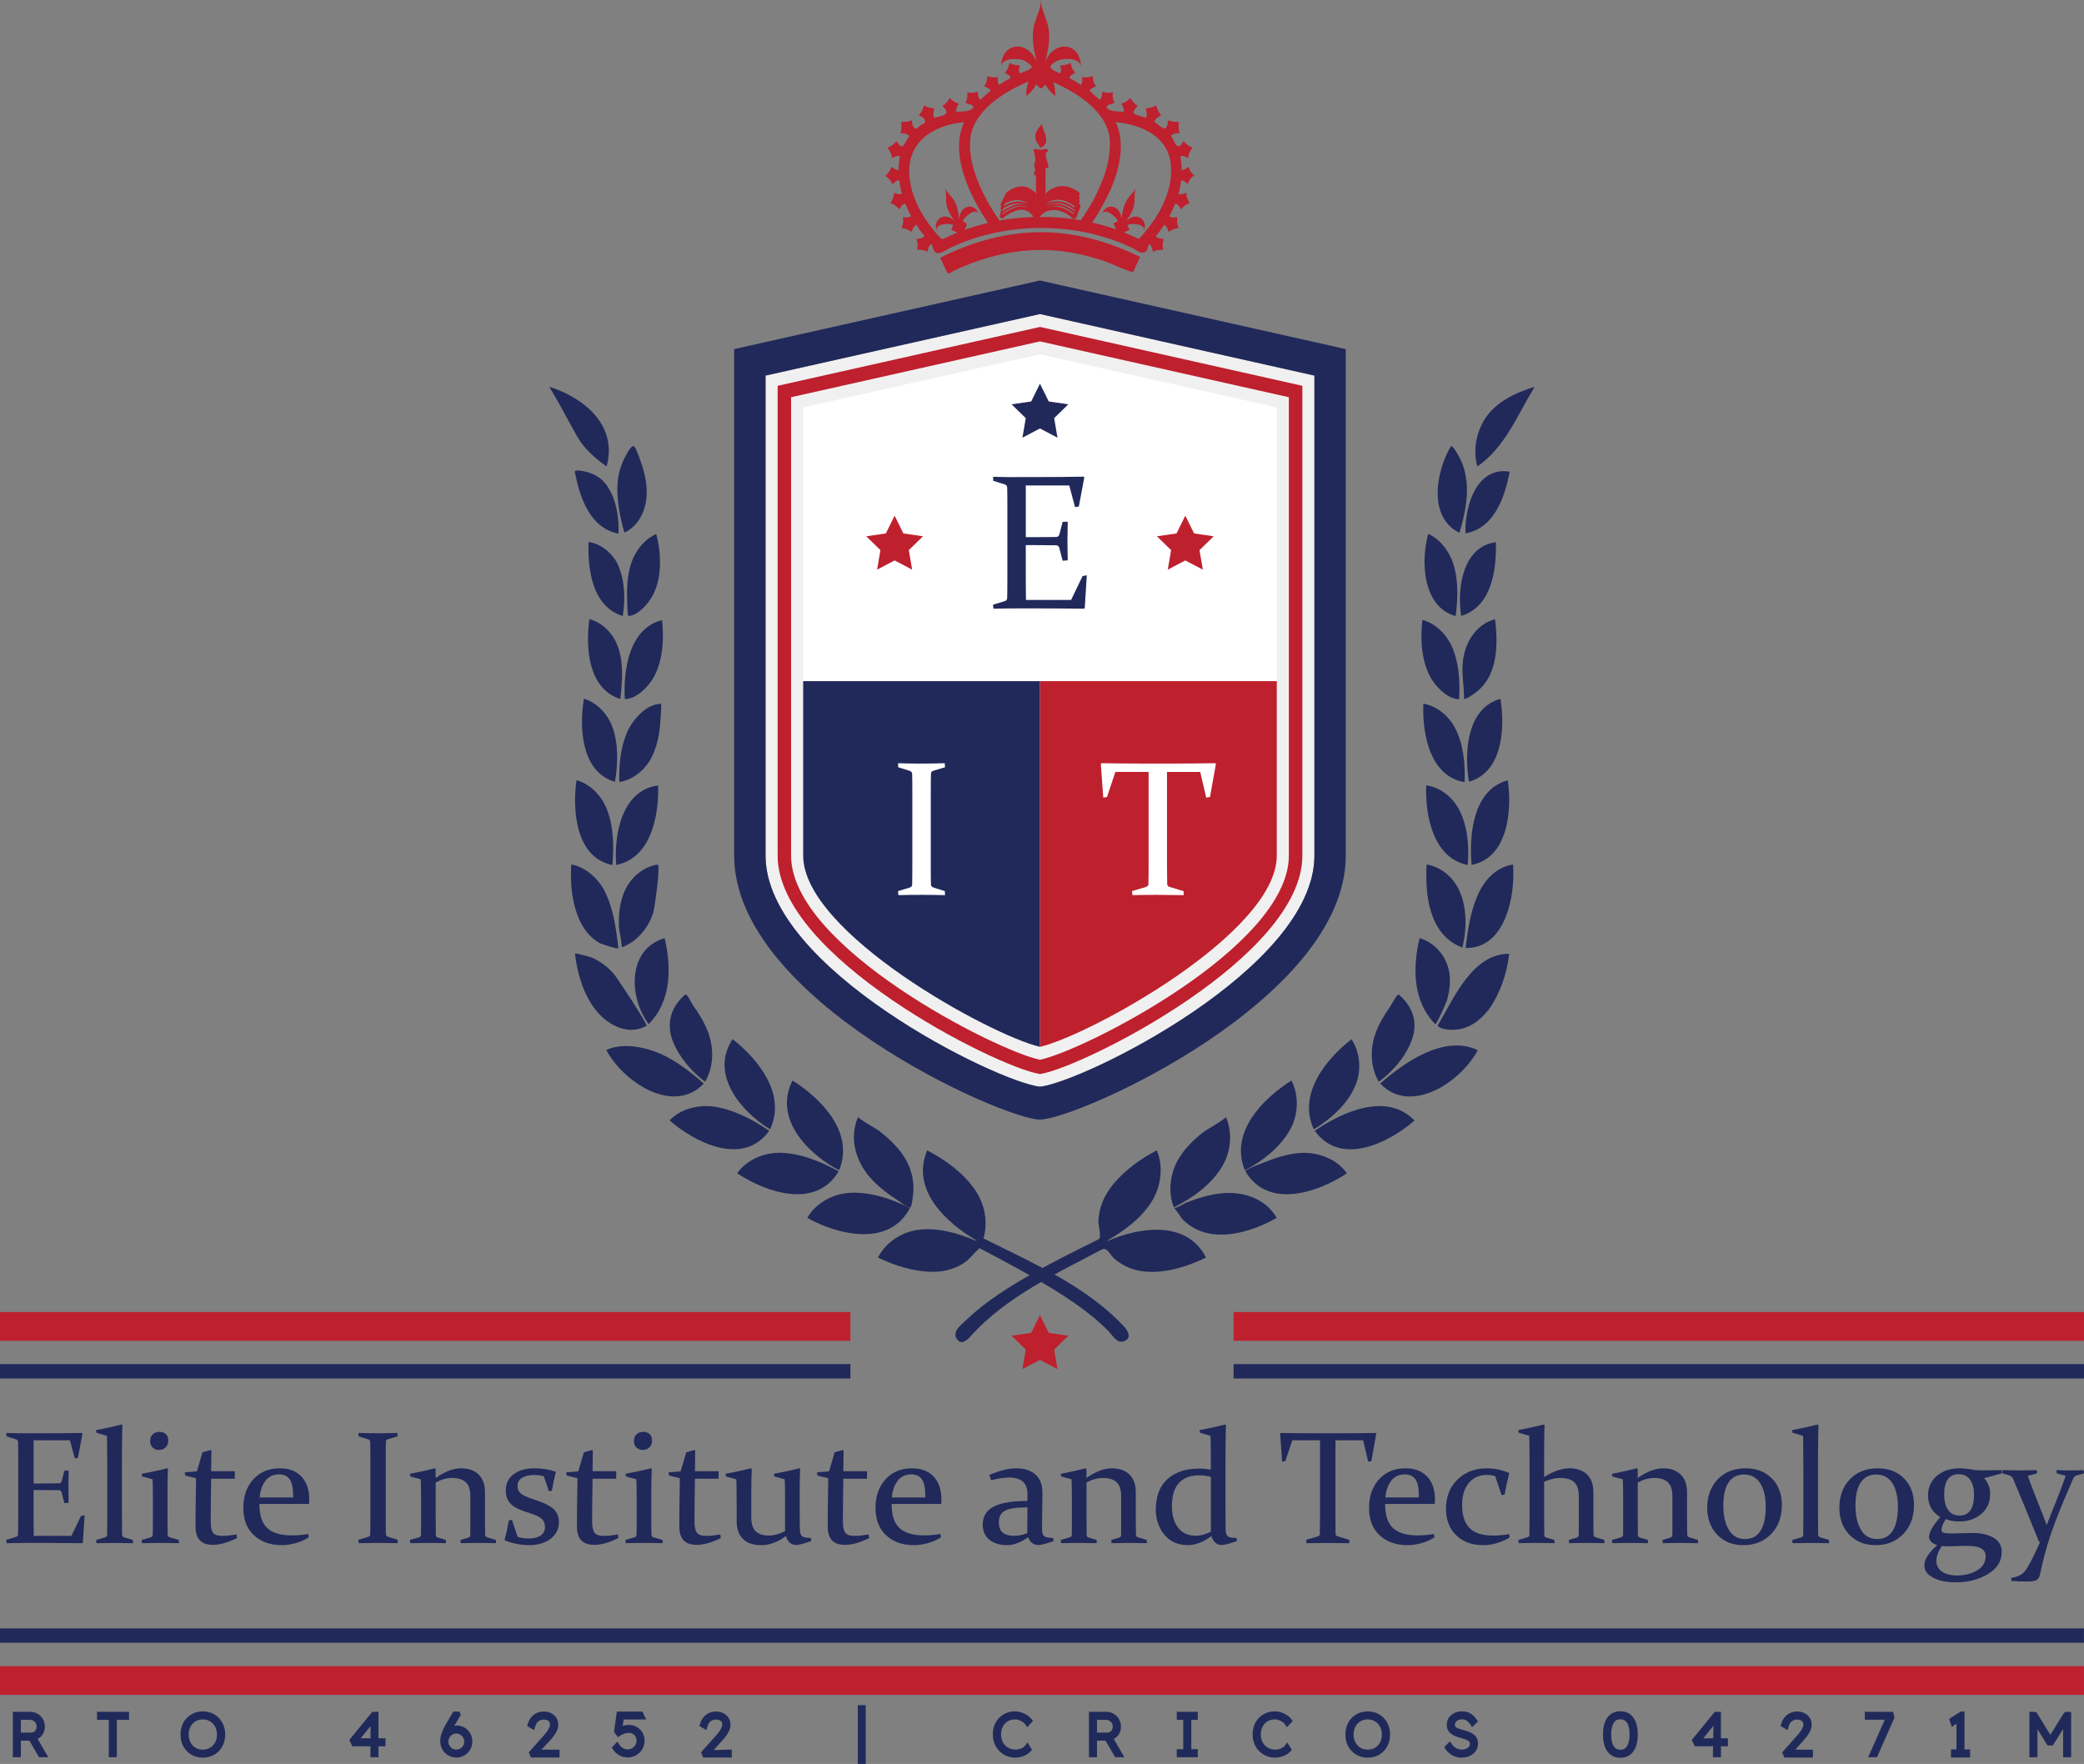 <svg xmlns="http://www.w3.org/2000/svg" id="Layer_2" viewBox="0 0 940.32 795.85"><rect x="0" y="0" width="940.32" height="795.85" fill="#808080" stroke="none"/><defs><style>      .cls-1 {        fill: #f1f0f0;      }      .cls-2 {        fill: #fff;      }      .cls-3 {        fill: #202a5a;      }      .cls-4 {        fill: #20295a;      }      .cls-5 {        fill: #be202e;      }    </style></defs><g id="Layer_1-2" data-name="Layer_1"><g><g><g><path class="cls-4" d="M6.96,791.66v-18.16h6.54c1.07,0,2.03.24,2.87.73.84.49,1.5,1.14,1.99,1.96.48.82.73,1.75.73,2.79s-.23,1.95-.69,2.72c-.46.78-1.09,1.39-1.89,1.83-.8.44-1.72.66-2.74.66h-5.5v7.47h-1.3ZM8.26,782.89h5.65c.74,0,1.4-.16,1.97-.49.57-.33,1.02-.79,1.34-1.38.32-.59.48-1.25.48-2,0-.81-.18-1.54-.55-2.18-.36-.64-.87-1.14-1.52-1.5s-1.39-.54-2.22-.54h-5.16v8.09ZM18.27,791.66l-4.51-7.81,1.09-.68,4.93,8.48h-1.5Z"></path><path class="cls-3" d="M21.8,792.83h-4.2l-4.32-7.47h-3.86v7.47h-3.63v-20.49h7.7c1.27,0,2.43.3,3.45.88,1.01.58,1.82,1.38,2.41,2.38.59,1,.89,2.14.89,3.38s-.29,2.36-.85,3.32c-.56.96-1.35,1.72-2.34,2.26l-.05.03,4.79,8.25ZM9.42,781.73h4.49c.54,0,1-.11,1.39-.34.38-.22.68-.52.89-.92.23-.42.34-.89.34-1.44,0-.61-.13-1.14-.39-1.6-.26-.46-.61-.8-1.07-1.07-.48-.27-1.01-.4-1.65-.4h-4v5.77Z"></path></g><g><path class="cls-4" d="M50.26,791.66v-16.86h-5.32v-1.3h12.12v1.3h-5.5v16.86h-1.3Z"></path><polygon class="cls-3" points="52.72 792.83 49.1 792.83 49.1 775.96 43.78 775.96 43.78 772.34 58.22 772.34 58.22 775.96 52.72 775.96 52.72 792.83"></polygon></g><g><path class="cls-4" d="M91.51,791.86c-1.3,0-2.49-.23-3.57-.69-1.08-.46-2.02-1.1-2.83-1.92-.8-.82-1.42-1.8-1.85-2.93-.43-1.13-.65-2.37-.65-3.72s.22-2.59.65-3.72c.43-1.13,1.05-2.12,1.85-2.95s1.75-1.47,2.83-1.93c1.08-.46,2.27-.69,3.57-.69s2.49.23,3.58.69c1.09.46,2.03,1.1,2.83,1.93s1.41,1.81,1.86,2.95c.44,1.13.66,2.37.66,3.72s-.22,2.59-.66,3.72c-.44,1.13-1.06,2.11-1.86,2.93-.8.82-1.74,1.46-2.83,1.92s-2.28.69-3.58.69ZM91.51,790.56c1.09,0,2.1-.2,3.02-.58.92-.39,1.72-.94,2.4-1.66.67-.72,1.2-1.56,1.57-2.53.37-.97.56-2.03.56-3.19s-.19-2.23-.56-3.2c-.37-.98-.9-1.82-1.57-2.53-.68-.71-1.47-1.26-2.4-1.66-.93-.4-1.93-.6-3.02-.6s-2.1.2-3.02.6c-.93.4-1.72.95-2.39,1.66-.67.71-1.19,1.55-1.56,2.53-.37.98-.56,2.05-.56,3.2s.19,2.22.56,3.19c.37.97.89,1.81,1.56,2.53.67.72,1.46,1.27,2.39,1.66.92.39,1.93.58,3.02.58Z"></path><path class="cls-3" d="M91.51,793.02c-1.45,0-2.8-.26-4.02-.78-1.22-.51-2.29-1.25-3.2-2.17-.91-.93-1.62-2.06-2.11-3.33-.48-1.26-.72-2.65-.72-4.14s.24-2.87.72-4.14c.49-1.28,1.2-2.4,2.11-3.34.91-.94,1.99-1.68,3.21-2.19,2.44-1.03,5.59-1.03,8.05,0,1.23.52,2.31,1.26,3.22,2.2.9.94,1.6,2.06,2.1,3.33.49,1.27.74,2.66.74,4.14s-.25,2.88-.74,4.14c-.5,1.27-1.2,2.39-2.1,3.32-.9.93-1.98,1.67-3.21,2.18-1.22.52-2.58.78-4.03.78ZM91.51,775.77c-.93,0-1.79.17-2.56.5-.77.33-1.44.8-2,1.39-.56.59-1,1.32-1.32,2.15-.32.84-.48,1.78-.48,2.79s.16,1.95.48,2.77c.32.83.76,1.55,1.32,2.16.56.6,1.2,1.05,1.99,1.38,1.55.65,3.59.65,5.14,0,.78-.33,1.44-.78,2-1.38.57-.6,1.01-1.33,1.33-2.15.32-.83.48-1.76.48-2.77s-.16-1.95-.48-2.79c-.31-.83-.76-1.55-1.32-2.14-.56-.59-1.24-1.06-2.01-1.39-.78-.33-1.64-.5-2.56-.5Z"></path></g><g><path class="cls-4" d="M168.3,791.66l.13-16.74.36.13-8.98,10.97-.29-.6h13.23v1.3h-13.05l-.75-1.53,9.57-11.7h1.06v18.16h-1.3Z"></path><path class="cls-3" d="M170.76,792.83h-3.63l.04-4.93h-8.18l-1.4-2.85.3-.36.33-.41,9.77-11.93h2.78v11.93h3.16v3.63h-3.16v4.93ZM162.76,784.27h4.43l.04-5.47-4.48,5.47Z"></path></g><g><path class="cls-4" d="M206.02,791.79c-.9,0-1.73-.16-2.49-.47s-1.42-.76-1.99-1.34c-.56-.58-.99-1.27-1.3-2.06s-.45-1.67-.45-2.62c0-.42.05-.88.16-1.39.1-.51.26-1.07.48-1.67.22-.61.48-1.24.79-1.91s.68-1.35,1.09-2.04l2.91-4.93h1.3l.1.26-3.01,5.03c-.31.52-.61,1.06-.89,1.62s-.58,1.18-.9,1.85c-.31.68-.66,1.43-1.04,2.26l-.16-1.14c.33-.55.7-1.05,1.1-1.48.41-.43.84-.81,1.3-1.13.46-.32.95-.56,1.48-.73.53-.16,1.08-.25,1.65-.25,1.07,0,2.05.27,2.93.82.88.54,1.58,1.27,2.1,2.18.52.91.78,1.92.78,3.05s-.27,2.2-.82,3.11c-.54.92-1.27,1.64-2.18,2.17-.91.53-1.89.79-2.94.79ZM205.87,790.52c.88,0,1.68-.21,2.4-.63.72-.42,1.28-.99,1.7-1.71s.62-1.52.62-2.4-.21-1.69-.62-2.41c-.42-.73-.98-1.31-1.7-1.74-.72-.43-1.52-.65-2.4-.65s-1.68.22-2.39.65-1.27,1.01-1.69,1.74c-.42.73-.62,1.53-.62,2.41s.21,1.68.62,2.4c.41.72.98,1.29,1.69,1.71.71.42,1.5.63,2.39.63Z"></path><path class="cls-3" d="M206.02,792.96c-1.05,0-2.03-.19-2.93-.55-.91-.37-1.71-.91-2.38-1.6-.67-.69-1.19-1.52-1.55-2.46-.35-.93-.53-1.95-.53-3.04,0-.49.06-1.04.18-1.62.11-.57.29-1.18.52-1.83.22-.63.5-1.31.83-2.01.32-.69.71-1.41,1.15-2.14l3.24-5.49h2.75l.61,1.53-2.92,4.87c1.62-.27,3.31.04,4.7.89,1.05.65,1.89,1.52,2.5,2.59.62,1.08.93,2.3.93,3.63s-.33,2.61-.98,3.71c-.65,1.09-1.52,1.95-2.6,2.58-1.08.63-2.27.95-3.53.95ZM205.87,782.14c-.67,0-1.25.16-1.78.48-.54.33-.96.76-1.28,1.32-.32.55-.47,1.15-.47,1.84s.15,1.28.47,1.82c.32.55.73.97,1.28,1.3,1.06.64,2.52.63,3.6,0,.55-.32.97-.75,1.28-1.29.31-.54.47-1.14.47-1.82s-.15-1.28-.47-1.83c-.32-.55-.74-.99-1.29-1.32-.54-.32-1.13-.48-1.8-.48Z"></path></g><g><path class="cls-4" d="M240.32,791.79l-.39-.93,6.62-7.45c.29-.33.6-.7.92-1.13.32-.42.62-.88.91-1.36.29-.48.51-.97.69-1.45.17-.48.26-.96.26-1.43,0-.71-.17-1.31-.51-1.82s-.81-.89-1.41-1.15c-.61-.27-1.31-.4-2.1-.4-.66,0-1.31.13-1.96.38s-1.24.68-1.78,1.28c-.54.61-.95,1.44-1.25,2.49l-1.09-.62c.33-1.09.8-1.99,1.4-2.71.61-.72,1.32-1.25,2.14-1.59.82-.35,1.71-.52,2.66-.52s1.86.2,2.66.6c.8.4,1.44.95,1.92,1.66.48.71.71,1.53.71,2.47,0,.43-.05.86-.16,1.27s-.25.82-.43,1.21c-.18.39-.4.78-.65,1.17s-.53.77-.83,1.15c-.3.38-.63.77-.97,1.17l-6.05,6.51h-.3,9.96v1.22h-10.97Z"></path><path class="cls-3" d="M252.46,792.96h-12.91l-.97-2.32,7.1-7.99c.28-.31.56-.66.86-1.06.29-.39.57-.81.84-1.25.24-.41.44-.84.59-1.25.13-.35.19-.7.19-1.04,0-.48-.1-.86-.31-1.17-.21-.32-.51-.56-.92-.74-.83-.37-2.02-.45-3.17,0-.47.18-.92.51-1.33.97-.42.47-.75,1.15-1,2.03l-.4,1.44-3.19-1.83.27-.89c.37-1.24.92-2.29,1.63-3.12.72-.86,1.59-1.5,2.58-1.92,1.96-.83,4.4-.83,6.29.11.98.49,1.78,1.18,2.37,2.06.6.9.91,1.95.91,3.11,0,.53-.06,1.05-.19,1.55-.12.49-.29.97-.5,1.42-.2.43-.44.87-.72,1.3-.27.42-.57.84-.9,1.25-.31.39-.65.79-1,1.21l-4.26,4.58h8.15v3.55Z"></path></g><g><path class="cls-4" d="M283.18,791.75c-1.19,0-2.27-.27-3.24-.82-.97-.54-1.77-1.33-2.41-2.35l.88-.93c.68,1.04,1.44,1.76,2.3,2.18.86.42,1.69.62,2.5.62.97,0,1.84-.23,2.62-.7.78-.47,1.4-1.08,1.86-1.85.46-.77.69-1.62.69-2.56,0-.87-.2-1.65-.6-2.36s-.95-1.27-1.66-1.69c-.71-.42-1.54-.62-2.49-.62-.5,0-1.03.07-1.6.22-.56.15-1.1.34-1.61.57s-.95.48-1.31.74l-.83-1.09,1.06-7.71h9.81l.59,1.22h-9.42s.19-.63.16-.42-1.04,6.93-1.04,6.93c0,0-.8.04-.54-.13s.8-.54,1.32-.78c.52-.24,1.08-.44,1.7-.58.61-.15,1.22-.22,1.83-.22,1.12,0,2.13.26,3.02.77.89.51,1.6,1.21,2.13,2.1.53.89.79,1.92.79,3.07s-.29,2.3-.86,3.26c-.57.96-1.35,1.72-2.33,2.28s-2.09.84-3.32.84Z"></path><path class="cls-3" d="M283.17,792.92c-1.39,0-2.67-.33-3.81-.97-1.14-.64-2.09-1.56-2.83-2.75l-.48-.76,2.52-2.66.81,1.24c.55.85,1.17,1.45,1.83,1.77,1.52.74,2.92.63,4.01-.03.62-.37,1.09-.84,1.46-1.45.35-.59.52-1.23.52-1.96,0-.67-.15-1.25-.45-1.79-.3-.53-.7-.94-1.23-1.25-.81-.48-1.84-.63-3.21-.28-.49.13-.97.3-1.41.5-.44.2-.82.41-1.12.63l-.92.65-1.81-2.37,1.27-9.19h11.55l1.71,3.55h-10.17l-.44,2.9c.22-.07.44-.13.66-.18,2.05-.49,4.08-.26,5.7.67,1.06.61,1.92,1.46,2.55,2.52.63,1.07.95,2.3.95,3.67s-.34,2.71-1.02,3.85c-.67,1.13-1.6,2.04-2.76,2.7-1.16.66-2.47,1-3.9,1Z"></path></g><g><path class="cls-4" d="M318.04,791.79l-.39-.93,6.62-7.45c.29-.33.6-.7.92-1.13.32-.42.62-.88.91-1.36.29-.48.51-.97.69-1.45.17-.48.26-.96.26-1.43,0-.71-.17-1.31-.51-1.82s-.81-.89-1.41-1.15c-.61-.27-1.31-.4-2.1-.4-.66,0-1.31.13-1.96.38s-1.24.68-1.78,1.28c-.54.61-.95,1.44-1.25,2.49l-1.09-.62c.33-1.09.8-1.99,1.4-2.71.61-.72,1.32-1.25,2.14-1.59.82-.35,1.71-.52,2.66-.52s1.86.2,2.66.6c.8.4,1.44.95,1.92,1.66.48.71.71,1.53.71,2.47,0,.43-.05.86-.16,1.27s-.25.82-.43,1.21c-.18.39-.4.78-.65,1.17s-.53.77-.83,1.15c-.3.38-.63.77-.97,1.17l-6.28,7.08.26-.3,9.62-.27v1.22h-10.97Z"></path><path class="cls-3" d="M330.18,792.96h-12.91l-.97-2.32,7.1-7.99c.28-.31.56-.66.86-1.06.29-.39.57-.81.84-1.25.25-.42.45-.84.59-1.25.13-.36.19-.7.19-1.04,0-.48-.1-.86-.31-1.17-.21-.32-.51-.56-.92-.74-.83-.37-2.02-.45-3.17,0-.47.18-.92.51-1.33.97-.42.47-.75,1.15-1,2.03l-.4,1.44-3.19-1.83.27-.89c.37-1.24.92-2.29,1.63-3.12.72-.86,1.59-1.5,2.58-1.92,1.96-.83,4.4-.83,6.29.11.98.49,1.78,1.18,2.37,2.06.6.9.91,1.95.91,3.11,0,.52-.06,1.05-.19,1.55s-.29.97-.5,1.42c-.2.43-.44.87-.72,1.3-.27.42-.57.84-.9,1.25-.31.39-.65.79-1,1.2l-4.24,4.78,8.13-.23v3.58Z"></path></g><g><path class="cls-4" d="M388.22,794.69v-24.21h1.25v24.21h-1.25Z"></path><rect class="cls-3" x="387.06" y="769.32" width="3.57" height="26.53"></rect></g><g><path class="cls-4" d="M458.29,791.86c-1.33,0-2.56-.23-3.67-.69-1.12-.46-2.09-1.11-2.91-1.95-.82-.84-1.46-1.83-1.91-2.97s-.67-2.39-.67-3.74.22-2.58.65-3.7c.43-1.12,1.05-2.09,1.85-2.92.8-.83,1.75-1.47,2.83-1.92,1.08-.45,2.27-.67,3.57-.67.81,0,1.63.13,2.46.4.83.27,1.6.64,2.31,1.1.71.47,1.3,1,1.76,1.61l-.96,1.01c-.38-.55-.87-1.04-1.48-1.47s-1.26-.76-1.97-1c-.71-.24-1.42-.36-2.13-.36-1.09,0-2.1.19-3.02.58-.93.39-1.72.94-2.39,1.65-.67.71-1.19,1.55-1.56,2.52-.37.97-.56,2.02-.56,3.17s.19,2.23.57,3.22c.38.99.92,1.84,1.62,2.56s1.52,1.28,2.47,1.67c.94.4,1.98.6,3.13.6.69,0,1.38-.1,2.06-.3.68-.2,1.3-.48,1.85-.83s.99-.76,1.32-1.21l.7,1.14c-.41.48-.95.91-1.59,1.28-.65.37-1.35.67-2.1.88-.75.22-1.5.32-2.24.32Z"></path><path class="cls-3" d="M458.29,793.02c-1.48,0-2.86-.26-4.11-.78-1.26-.52-2.37-1.26-3.29-2.21-.93-.95-1.65-2.08-2.16-3.36-.5-1.27-.76-2.67-.76-4.16s.24-2.87.73-4.12c.49-1.26,1.19-2.37,2.1-3.31.91-.94,2-1.68,3.22-2.18,1.99-.83,4.42-1.08,6.83-.31.92.3,1.79.72,2.59,1.24.81.54,1.5,1.17,2.05,1.87l.61.79-2.64,2.78-.81-1.18c-.3-.43-.7-.83-1.19-1.17s-1.08-.64-1.68-.85c-1.52-.52-3.06-.34-4.32.19-.78.33-1.43.78-1.99,1.37-.56.6-1,1.32-1.32,2.14-.32.83-.48,1.76-.48,2.75s.17,1.95.49,2.8c.32.83.78,1.56,1.37,2.16.59.6,1.29,1.08,2.08,1.41,1.26.53,2.86.7,4.41.25.57-.17,1.1-.4,1.55-.69.43-.28.77-.58,1.01-.91l1.02-1.4,2.05,3.34-.55.64c-.5.58-1.14,1.1-1.9,1.53-.72.42-1.52.75-2.36.99-.85.25-1.72.37-2.57.37Z"></path></g><g><path class="cls-4" d="M492.51,791.66v-18.16h6.54c1.07,0,2.03.24,2.87.73.84.49,1.5,1.14,1.99,1.96.48.82.73,1.75.73,2.79s-.23,1.95-.69,2.72c-.46.78-1.09,1.39-1.89,1.83-.8.44-1.72.66-2.74.66h-5.5v7.47h-1.3ZM493.81,782.89h5.65c.74,0,1.4-.16,1.97-.49.57-.33,1.02-.79,1.34-1.38.32-.59.48-1.25.48-2,0-.81-.18-1.54-.55-2.18-.36-.64-.87-1.14-1.52-1.5s-1.39-.54-2.22-.54h-5.16v8.09ZM503.82,791.66l-4.51-7.81,1.09-.68,4.93,8.48h-1.5Z"></path><path class="cls-3" d="M507.35,792.83h-4.2l-4.32-7.47h-3.86v7.47h-3.63v-20.49h7.7c1.27,0,2.43.3,3.45.88,1.01.58,1.82,1.38,2.41,2.38.59,1,.89,2.14.89,3.38s-.29,2.36-.85,3.32c-.56.96-1.35,1.72-2.34,2.26l-.05.03,4.79,8.25ZM494.97,781.73h4.49c.54,0,1-.11,1.39-.34.38-.22.68-.52.89-.92.23-.42.34-.89.34-1.44,0-.61-.13-1.14-.39-1.6-.26-.46-.61-.8-1.07-1.07-.48-.27-1.01-.4-1.65-.4h-4v5.77Z"></path></g><g><path class="cls-4" d="M532.13,791.66v-1.3h2.93v-15.57h-2.93v-1.3h7.16v1.3h-2.93v15.57h2.93v1.3h-7.16Z"></path><polygon class="cls-3" points="540.45 792.83 530.96 792.83 530.96 789.2 533.89 789.2 533.89 775.96 530.96 775.96 530.96 772.34 540.45 772.34 540.45 775.96 537.52 775.96 537.52 789.2 540.45 789.2 540.45 792.83"></polygon></g><g><path class="cls-4" d="M575.5,791.86c-1.33,0-2.56-.23-3.67-.69-1.12-.46-2.09-1.11-2.91-1.95-.82-.84-1.46-1.83-1.91-2.97s-.67-2.39-.67-3.74.22-2.58.65-3.7c.43-1.12,1.05-2.09,1.85-2.92.8-.83,1.75-1.47,2.83-1.92,1.08-.45,2.27-.67,3.57-.67.81,0,1.63.13,2.46.4.83.27,1.6.64,2.31,1.1.71.47,1.3,1,1.76,1.61l-.96,1.01c-.38-.55-.87-1.04-1.48-1.47s-1.26-.76-1.97-1c-.71-.24-1.42-.36-2.13-.36-1.09,0-2.1.19-3.02.58-.93.39-1.72.94-2.39,1.65-.67.71-1.19,1.55-1.56,2.52-.37.97-.56,2.02-.56,3.17s.19,2.23.57,3.22c.38.99.92,1.84,1.62,2.56s1.52,1.28,2.47,1.67c.94.4,1.98.6,3.13.6.69,0,1.38-.1,2.06-.3.68-.2,1.3-.48,1.85-.83s.99-.76,1.32-1.21l.7,1.14c-.41.48-.95.91-1.59,1.28-.65.37-1.35.67-2.1.88-.75.22-1.5.32-2.24.32Z"></path><path class="cls-3" d="M575.5,793.02c-1.48,0-2.86-.26-4.11-.78-1.26-.52-2.36-1.26-3.29-2.21-.93-.95-1.65-2.08-2.16-3.36-.5-1.27-.75-2.67-.75-4.16s.24-2.87.73-4.12c.49-1.26,1.19-2.37,2.1-3.31.91-.94,1.99-1.68,3.22-2.18,1.99-.83,4.42-1.08,6.83-.31.92.3,1.79.72,2.59,1.24.82.54,1.5,1.17,2.05,1.87l.61.79-2.63,2.78-.82-1.18c-.3-.44-.7-.83-1.19-1.17-.51-.36-1.08-.64-1.68-.85-1.52-.52-3.06-.34-4.32.19-.78.33-1.43.78-1.99,1.37-.56.6-1,1.32-1.32,2.14-.32.83-.48,1.76-.48,2.75s.17,1.95.49,2.8c.32.83.78,1.56,1.37,2.16.59.61,1.29,1.08,2.08,1.41,1.26.53,2.86.7,4.41.25.57-.17,1.1-.4,1.55-.69.43-.28.77-.58,1.01-.91l1.02-1.4,2.05,3.34-.55.64c-.5.58-1.14,1.1-1.9,1.54-.72.42-1.52.75-2.36.99-.85.25-1.72.37-2.57.37Z"></path></g><g><path class="cls-4" d="M617.11,791.86c-1.3,0-2.49-.23-3.57-.69-1.08-.46-2.02-1.1-2.83-1.92-.8-.82-1.42-1.8-1.85-2.93-.43-1.13-.65-2.37-.65-3.72s.22-2.59.65-3.72c.43-1.13,1.05-2.12,1.85-2.95s1.75-1.47,2.83-1.93c1.08-.46,2.27-.69,3.57-.69s2.49.23,3.58.69c1.09.46,2.03,1.1,2.83,1.93s1.41,1.81,1.86,2.95c.44,1.13.66,2.37.66,3.72s-.22,2.59-.66,3.72c-.44,1.13-1.06,2.11-1.86,2.93-.8.82-1.74,1.46-2.83,1.92s-2.28.69-3.58.69ZM617.11,790.56c1.09,0,2.1-.2,3.02-.58.92-.39,1.72-.94,2.4-1.66.67-.72,1.2-1.56,1.57-2.53.37-.97.56-2.03.56-3.19s-.19-2.23-.56-3.2c-.37-.98-.9-1.82-1.57-2.53-.68-.71-1.47-1.26-2.4-1.66-.93-.4-1.93-.6-3.02-.6s-2.1.2-3.02.6c-.93.4-1.72.95-2.39,1.66-.67.71-1.19,1.55-1.56,2.53-.37.98-.56,2.05-.56,3.2s.19,2.22.56,3.19c.37.97.89,1.81,1.56,2.53.67.72,1.46,1.27,2.39,1.66.92.39,1.93.58,3.02.58Z"></path><path class="cls-3" d="M617.12,793.02c-1.45,0-2.8-.26-4.02-.78-1.22-.51-2.3-1.25-3.21-2.17-.91-.94-1.62-2.06-2.11-3.33-.48-1.26-.72-2.65-.72-4.14s.24-2.87.72-4.14c.49-1.28,1.2-2.4,2.11-3.34.91-.94,1.99-1.68,3.21-2.19,2.44-1.03,5.59-1.03,8.05,0,1.23.52,2.31,1.26,3.22,2.2.9.94,1.6,2.06,2.1,3.33.49,1.26.74,2.66.74,4.14s-.25,2.88-.74,4.15c-.5,1.27-1.2,2.39-2.1,3.32-.9.93-1.98,1.67-3.21,2.18-1.23.52-2.58.78-4.03.78ZM617.12,775.77c-.93,0-1.79.17-2.56.5-.77.33-1.45.8-2,1.39-.56.6-1,1.32-1.32,2.15-.32.84-.48,1.78-.48,2.79s.16,1.94.48,2.77c.32.83.76,1.55,1.32,2.16.56.6,1.2,1.05,1.99,1.38,1.55.65,3.58.65,5.14,0,.78-.33,1.44-.78,2-1.38.57-.6,1.02-1.33,1.33-2.15.32-.83.48-1.76.48-2.77s-.16-1.95-.48-2.79c-.31-.83-.76-1.55-1.33-2.14-.56-.59-1.24-1.06-2.01-1.39-.78-.33-1.64-.5-2.56-.5Z"></path></g><g><path class="cls-4" d="M659.53,791.86c-.86,0-1.69-.13-2.48-.39-.79-.26-1.51-.64-2.18-1.16-.67-.51-1.25-1.14-1.75-1.88l.93-.96c.76,1.11,1.61,1.9,2.54,2.37.93.48,1.93.71,2.98.71.92,0,1.74-.16,2.47-.48s1.3-.76,1.73-1.32c.42-.56.64-1.2.64-1.91,0-.48-.08-.9-.25-1.25s-.4-.65-.7-.91c-.3-.26-.67-.49-1.09-.69-.42-.2-.9-.38-1.43-.54-.53-.16-1.09-.33-1.7-.51-.83-.24-1.57-.49-2.22-.75s-1.2-.57-1.66-.93c-.46-.36-.8-.8-1.04-1.3-.23-.5-.35-1.12-.35-1.84s.14-1.36.43-1.95c.29-.59.69-1.1,1.21-1.53.52-.43,1.12-.77,1.8-1,.68-.23,1.42-.35,2.22-.35.93,0,1.75.13,2.45.4.7.27,1.32.64,1.85,1.13s1.02,1.06,1.45,1.71l-.96.93c-.38-.59-.8-1.1-1.27-1.53-.47-.43-.99-.77-1.57-1-.58-.23-1.23-.35-1.96-.35-.83,0-1.57.15-2.22.45s-1.16.72-1.54,1.26c-.38.54-.57,1.15-.57,1.84,0,.49.09.91.27,1.27.18.36.47.68.86.95.39.27.88.51,1.48.73.6.22,1.31.43,2.14.64.85.21,1.62.45,2.31.73.69.28,1.29.61,1.8.99.51.38.9.84,1.17,1.38.27.54.4,1.18.4,1.95,0,.97-.27,1.84-.8,2.61-.54.77-1.27,1.37-2.2,1.82-.93.44-2,.66-3.19.66Z"></path><path class="cls-3" d="M659.53,793.02c-.98,0-1.94-.15-2.84-.45-.91-.3-1.75-.75-2.52-1.34-.76-.58-1.44-1.31-2.01-2.16l-.53-.78,2.58-2.65.8,1.17c.65.94,1.36,1.61,2.11,2,.77.39,1.58.59,2.45.59.75,0,1.42-.13,2-.38.55-.24.96-.55,1.27-.96.27-.36.4-.75.4-1.2,0-.31-.04-.56-.13-.74-.1-.2-.23-.37-.41-.53-.22-.19-.5-.36-.83-.52-.38-.18-.81-.34-1.28-.49-.52-.16-1.08-.33-1.68-.5-.88-.26-1.66-.52-2.33-.79-.75-.3-1.41-.67-1.95-1.1-.6-.48-1.06-1.05-1.37-1.72-.3-.66-.46-1.44-.46-2.33s.18-1.71.55-2.46c.36-.74.87-1.38,1.51-1.92.63-.52,1.36-.93,2.17-1.21,1.74-.59,3.92-.52,5.46.06.83.32,1.58.78,2.22,1.35.61.55,1.16,1.2,1.65,1.94l.53.8-2.67,2.59-.77-1.19c-.32-.5-.69-.94-1.08-1.31-.36-.33-.77-.59-1.21-.77-.94-.38-2.33-.35-3.25.08-.47.22-.82.5-1.08.88-.24.34-.36.72-.36,1.17,0,.3.05.55.15.75.09.18.25.35.47.51.31.21.72.41,1.22.59.55.2,1.24.4,2.03.6.88.21,1.71.48,2.46.77.79.31,1.48.7,2.07,1.13.66.49,1.16,1.09,1.51,1.79.35.7.52,1.53.52,2.47,0,1.21-.34,2.31-1.01,3.27-.65.93-1.54,1.67-2.66,2.2-1.09.51-2.33.77-3.69.77Z"></path></g><g><path class="cls-4" d="M731.13,791.92c-1.44,0-2.65-.36-3.65-1.09-.99-.73-1.75-1.79-2.27-3.18-.52-1.39-.78-3.08-.78-5.07s.26-3.68.78-5.07c.52-1.39,1.28-2.45,2.27-3.18.99-.73,2.21-1.09,3.65-1.09s2.65.36,3.64,1.09c.99.73,1.75,1.79,2.27,3.18.52,1.39.78,3.08.78,5.07s-.26,3.68-.78,5.07c-.52,1.39-1.28,2.45-2.27,3.18-.99.73-2.21,1.09-3.64,1.09ZM731.13,790.63c1.71,0,3.03-.7,3.94-2.09.92-1.39,1.37-3.38,1.37-5.95s-.46-4.56-1.37-5.95c-.92-1.39-2.23-2.09-3.94-2.09s-3.03.7-3.94,2.09c-.92,1.39-1.38,3.38-1.38,5.95s.46,4.56,1.38,5.95c.92,1.39,2.23,2.09,3.94,2.09Z"></path><path class="cls-3" d="M731.13,793.09c-1.68,0-3.14-.44-4.33-1.31-1.18-.86-2.08-2.11-2.67-3.71-.56-1.52-.85-3.36-.85-5.48s.29-3.96.85-5.48c.6-1.6,1.5-2.85,2.67-3.71,1.19-.87,2.65-1.31,4.33-1.31s3.14.44,4.33,1.31c1.18.86,2.08,2.11,2.67,3.71.57,1.52.85,3.36.85,5.48s-.29,3.96-.85,5.48c-.6,1.6-1.5,2.85-2.67,3.71-1.19.87-2.65,1.31-4.33,1.31ZM731.13,775.71c-1.32,0-2.27.5-2.97,1.56-.78,1.19-1.18,2.98-1.18,5.31s.4,4.12,1.18,5.31c.7,1.07,1.65,1.57,2.97,1.57s2.27-.5,2.97-1.57c.78-1.19,1.18-2.98,1.18-5.31s-.4-4.12-1.18-5.31c-.7-1.07-1.65-1.56-2.97-1.56Z"></path></g><g><path class="cls-4" d="M774.04,791.66l.32-16.67.17.06-8.78,10.83-.33-.4,13.08-.05v1.3h-13.05l-.75-1.53,9.57-11.7h1.06v18.16h-1.3Z"></path><path class="cls-3" d="M776.5,792.83h-3.65l.09-4.93h-8.22l-1.4-2.85.12-.14.47-.58,9.81-11.99h2.78v11.94h3.16s0,3.62,0,3.62h-3.16v4.93ZM773.13,778.64l-4.6,5.66,4.49-.02.11-5.65Z"></path></g><g><path class="cls-4" d="M805.88,791.79l-.39-.93,6.62-7.45c.29-.33.6-.7.92-1.13.32-.42.62-.88.91-1.36.29-.48.51-.97.69-1.45.17-.48.26-.96.26-1.43,0-.71-.17-1.31-.51-1.82s-.81-.89-1.41-1.15c-.61-.27-1.31-.4-2.1-.4-.66,0-1.31.13-1.96.38s-1.24.68-1.78,1.28c-.54.61-.95,1.44-1.25,2.49l-1.09-.62c.33-1.09.8-1.99,1.4-2.71.61-.72,1.32-1.25,2.14-1.59.82-.35,1.71-.52,2.66-.52s1.86.2,2.66.6c.8.4,1.44.95,1.92,1.66.48.71.71,1.53.71,2.47,0,.43-.05.86-.16,1.27s-.25.82-.43,1.21c-.18.39-.4.78-.65,1.17s-.53.77-.83,1.15c-.3.38-.63.77-.97,1.17l-6.28,7.08-.08-.57h9.96v1.22h-10.97Z"></path><path class="cls-3" d="M806.04,792.96h-.94l-.97-2.32,7.1-7.99c.28-.31.56-.66.86-1.06.29-.38.57-.8.84-1.25.25-.42.44-.84.59-1.25.13-.36.19-.7.19-1.04,0-.48-.1-.86-.31-1.17-.21-.32-.51-.56-.92-.74-.83-.37-2.02-.45-3.17,0-.47.18-.92.51-1.33.97-.42.47-.75,1.15-1,2.03l-.4,1.44-3.19-1.83.27-.89c.37-1.24.92-2.29,1.63-3.12.72-.86,1.59-1.5,2.58-1.92,1.96-.83,4.4-.83,6.29.11.98.49,1.78,1.18,2.37,2.06.6.9.91,1.95.91,3.11,0,.53-.06,1.05-.19,1.55-.12.49-.29.97-.5,1.42-.2.43-.45.87-.73,1.31-.27.42-.57.84-.9,1.25-.31.39-.65.8-1,1.21l-4.06,4.58h7.95v3.55h-11.97Z"></path></g><g><path class="cls-4" d="M844.71,791.66l7.76-17.49.34.55h-10.22v-1.22h10.69l.31,1.37-7.42,16.79h-1.45Z"></path><polygon class="cls-3" points="846.92 792.83 842.92 792.83 850.44 775.89 841.42 775.89 841.42 772.34 852.01 772.34 852.7 772.34 854.2 772.34 854.8 775 854.61 775.43 854.41 775.89 846.92 792.83"></polygon></g><g><path class="cls-4" d="M883.94,791.27v-16.52l.57.39-3.22,2.18-.42-1.27,4.15-2.67h.21v17.9h-1.3ZM881.47,791.79v-1.3h6.3v1.3h-6.3Z"></path><polygon class="cls-3" points="888.94 792.96 880.31 792.96 880.31 789.33 882.77 789.33 882.77 777.72 880.66 779.15 879.49 775.55 882.77 773.44 883.45 773.01 884.68 772.21 886.4 772.21 886.4 775.02 886.4 775.26 886.4 789.33 888.94 789.33 888.94 792.96"></polygon></g><g><path class="cls-4" d="M916.86,791.66v-18.16h1.25l7.29,11.86h-.54l7.39-11.86h1.12v18.16h-1.3v-9.11c0-1.56.01-2.96.04-4.2.03-1.25.09-2.48.19-3.71l.39.49-7.08,11.21h-1.09l-6.85-11.05.26-.65c.1,1.16.17,2.35.19,3.57.03,1.22.04,2.67.04,4.35v9.11h-1.3Z"></path><path class="cls-3" d="M934.52,792.83h-3.63v-10.27c0-.86,0-1.67.01-2.43l-3.73,5.91-.31.49-.62.99h-2.38l-.61-.99-.25-.4-3.69-5.96c0,.74.01,1.54.01,2.4v10.27h-3.63v-20.49h1.9l1.32.25,6.22,10.12,6.15-9.85.68-.51h2.57v20.49Z"></path></g></g><g><g><rect class="cls-4" y="734.7" width="940.3" height="6.48"></rect><rect class="cls-5" y="751.72" width="940.3" height="12.97"></rect></g><g><rect class="cls-4" y="615.46" width="383.71" height="6.49"></rect><rect class="cls-5" y="591.96" width="383.71" height="12.97"></rect><rect class="cls-4" x="556.61" y="615.46" width="383.71" height="6.49"></rect><rect class="cls-5" x="556.61" y="591.96" width="383.71" height="12.97"></rect></g></g><path class="cls-1" d="M593.08,386.05v-216.59l-123.82-27.78-123.84,27.78v216.59c0,50.89,104.39,102.13,123.84,104.27,19.44-2.14,123.82-53.37,123.82-104.27Z"></path><path class="cls-4" d="M607.22,157.51v228.54c0,65.1-121.43,119.08-137.97,119.08s-137.98-53.97-137.98-119.08v-228.54l137.98-30.95,137.97,30.95ZM593.08,386.05v-216.59l-123.82-27.78-123.84,27.78v216.59c0,50.89,104.39,102.13,123.84,104.27,19.44-2.14,123.82-53.37,123.82-104.27Z"></path><path class="cls-5" d="M469.26,484.59l-.5-.09c-19.6-3.39-117.88-52.73-117.88-98.45v-211.98l118.39-26.56.63.14,117.74,26.42v211.98c0,45.72-98.29,95.06-117.88,98.45l-.49.09ZM356.95,179.22v206.84c0,41.28,93.02,88.2,112.3,92.08,19.28-3.88,112.29-50.8,112.29-92.08v-206.84l-112.29-25.19-112.3,25.19Z"></path><polygon class="cls-2" points="576.09 183.82 576.09 307.32 362.39 307.32 362.39 183.82 469.24 159.85 469.26 159.85 576.09 183.82"></polygon><path class="cls-5" d="M469.26,307.32v165c22.31-5.21,106.84-51.36,106.84-86.27v-78.73h-106.84Z"></path><path class="cls-4" d="M469.24,307.32v165c-22.31-5.21-106.84-51.36-106.84-86.27v-78.73h106.84Z"></path><g><g><path class="cls-4" d="M260.48,197.04c-4.26-7.5-8.13-15.17-12.64-22.54,15.25,4.8,31,17.07,25.88,35.97-4.93-3.43-10.2-8.06-13.23-13.43-1.17-2.07,1.17,2.07,0,0Z"></path><path class="cls-4" d="M273.75,218.97c4.31,6.18,5.62,14.25,5.3,21.77-12.88-2.4-17.5-16.32-19.71-28.07.92-.96,4.99.16,5.98.44,3.28.92,6.45,2.94,8.42,5.86,1.41,2.01-1.37-2.04,0,0Z"></path><path class="cls-4" d="M281.77,240.3c-2.01-6.7-3.45-14.27-3.17-21.31.15-3.65.96-7.38,2.43-10.71.6-1.34,3.23-7.03,4.84-7.03,1.04,0,3.73,8.48,4.04,9.43,1.27,3.96,2.06,8.47,1.87,12.65-.3,7.01-3.65,13.99-10,16.96Z"></path><path class="cls-4" d="M278.79,254.74c3.19,6.96,3.45,15.7,2.2,23.21-13.61-4.23-15.87-20.65-15.43-33.4,5.69.76,10.66,4.94,13.23,10.19,2.15,4.69-4.6-9.37,0,0Z"></path><path class="cls-4" d="M283.48,277.9c-.45,0-.58-9.92-.57-10.73.1-5.23.67-10.56,2.8-15.36,2.07-4.66,5.81-8.85,10.38-10.9,2.3,8.43,2.66,19.46-1.37,27.36-1.83,3.58-6.74,9.63-11.24,9.63Z"></path><path class="cls-4" d="M278.61,291.25c1.86,4.78,2.22,10.13,2.03,15.23-.02.55-.47,8.86-.95,8.86-14.26-4.74-15.52-22.94-13.76-36,5.75,1.5,10.5,6.21,12.67,11.91,3.91,10.04-1.91-5.01,0,0Z"></path><path class="cls-4" d="M281.94,315.42c-.8-13.37,2.04-31.95,16.78-35.64.94,8.4.38,18.38-3.79,25.84-2.35,4.2-7.82,9.8-12.99,9.8Z"></path><path class="cls-4" d="M276.28,327.9c2.84,7.69,2.56,16.85,1.2,24.86-15.1-4.41-16.24-24.14-14.01-37.51,5.87,1.7,10.63,6.8,12.81,12.65,3.84,10.38-3.86-10.38,0,0Z"></path><path class="cls-4" d="M279.47,352.83c-.3-7.4.51-15.39,3.38-22.21,2.41-5.71,8.72-13.06,15.39-13.06.39,0-.46,10.44-.56,11.22-.67,5.04-1.93,10.21-4.59,14.54-2.99,4.87-8.07,8.66-13.62,9.51Z"></path><path class="cls-4" d="M273.66,364.72c3.2,7.77,3.4,17.24,2.65,25.56-16.36-3.26-18.16-24.33-16.19-38.27,6.08,1.66,11.1,6.76,13.54,12.71,2.17,5.28-4.31-10.54,0,0Z"></path><path class="cls-4" d="M278.05,390.24c-1.16-13.97,2.8-33.9,18.9-35.84.42,13.99-3.38,32.79-18.9,35.84Z"></path><path class="cls-4" d="M272.76,401.94c4,7.9,5.25,17.05,6.25,25.82,0,.68-7.61-1.81-8.33-2.2-3.67-2-6.6-5.32-8.54-9.12-4-7.86-4.98-17.65-4.36-26.42,6.37,1.16,11.93,6.11,14.98,11.92,1.31,2.59-2.74-5.2,0,0Z"></path><path class="cls-4" d="M280.48,427.46c.4-.42-1.16-8.08-1.19-8.97-.28-4.75.19-9.72,1.68-14.24,2.37-7.22,8.42-13.06,15.76-14.18,1.43,0-1.42,19.88-1.93,21.55-2.2,7.11-7.48,13.34-14.32,15.84Z"></path><path class="cls-4" d="M277.07,439.56c1.43,1.7,15.38,22.67,14.61,23.27-7.96,4.48-16.85.02-22.31-6.43-5.92-7.01-8.88-16.99-9.94-26.11,0-.55,7.49,1.67,8.06,1.93,3.62,1.66,6.95,4.24,9.57,7.34,3.93,4.67-1.95-2.32,0,0Z"></path><path class="cls-4" d="M292.68,462.05c-9.09-12.17-9.63-33.85,7.22-38.78,3.11,13.42,3.01,28.55-7.22,38.78Z"></path><path class="cls-4" d="M294.58,474.14c8.52,2.85,16.2,8.79,22.97,14.75-13.73,14.37-36.4-.76-43.97-15.14,6.28-2.98,14.67-1.81,21,.39,5.75,1.93-1.45-.5,0,0Z"></path><path class="cls-4" d="M318.15,488.06c-5.98-4.45-11.47-10.78-14.4-17.87-3.38-8.19-1.07-16.12,5.58-21.56.82,0,2.73,3.99,3.33,4.89,2.57,3.59,4.93,7.39,6.59,11.54,2.91,7.26,2.98,16.16-1.1,23Z"></path><path class="cls-4" d="M321.61,499.23c8.99,1.15,17.98,5.82,25.47,10.97-11.64,16.2-33.29,5.5-44.97-4.71,5-5.19,12.67-7.05,19.5-6.26,6.09.79-6.13-.71,0,0Z"></path><path class="cls-4" d="M347.46,509.52c-12.92-7.88-27.41-24.67-16.92-40.68,11.49,9.02,24.39,24.81,16.92,40.68Z"></path><path class="cls-4" d="M351.38,520.12c9.35-.04,18.85,3.88,27.02,8.37-10.19,17.25-32.74,9.55-45.81.87,4.3-6.02,11.76-9.15,18.79-9.24,6.26-.03-6.28.08,0,0Z"></path><path class="cls-4" d="M378.61,528.01c-13.71-7.12-29.89-23.15-21-40.5,12.77,8.06,28.07,23.34,21,40.5Z"></path><path class="cls-4" d="M382.49,538.27c9.49-.85,19.59,2.51,28.09,6.75-9.23,17.81-32.51,12.19-46.34,4.47,3.81-6.58,11.08-10.54,18.25-11.22,12.71-1.13-6.38.61,0,0Z"></path><path class="cls-4" d="M410.67,544.78c-1.52,0-4.25-2.35-5.48-3.13-4.2-2.65-8.23-5.71-11.69-9.37-7.06-7.44-10.69-18.35-6.31-28.36,0,.78,8.34,5.44,9.16,6.06,4.31,3.32,8.44,7.11,11.48,11.75,3.03,4.64,4.6,10.15,4.3,15.79-.03.55-.66,7.25-1.46,7.25Z"></path><path class="cls-4" d="M414.13,554.9c8.86-1.21,18.28,1.48,26.43,5,0-.08.03-.15.09-.19-13.42-7.85-29.89-22.67-22.29-40.68,8.21,4.29,16.68,10.36,21.94,18.37,3.09,4.69,4.7,10.29,4.35,16-.11,1.82-.41,3.64-.9,5.39.94.37,1.84.86,2.74,1.31,20.78,10.31,43.85,20.59,60.27,37.94,1.72,1.81,4.39,5.4.61,7.01-3.35,1.44-5.29-2.54-7.35-4.61-8.97-9.03-19.9-15.95-30.69-22.31-8.93-5.27-18.1-10.09-27.26-14.94-.31-.16-5.07,5.14-5.91,5.78-4.45,3.37-9.8,4.86-15.26,4.84-8.44-.03-17.15-2.71-24.76-6.42,3.51-6.91,10.68-11.48,17.98-12.49,9.87-1.35-12.93,1.78,0,0Z"></path></g><g><path class="cls-4" d="M669.45,189.91c4.86-8.43,14.45-12.73,23.01-15.42-7.92,12.95-13.2,27.15-25.88,35.98-1.88-6.96-.67-14.4,2.86-20.55,1.41-2.44-1.41,2.44,0,0Z"></path><path class="cls-4" d="M661.73,217.51c.77,7.42-1.06,15.8-3.22,22.85-14.33-6.89-10.58-27.85-3.8-39.09,1.17,0,3.46,4.51,3.92,5.35,1.82,3.38,2.65,7.06,3.1,10.89.27,2.62-.3-2.64,0,0Z"></path><path class="cls-4" d="M661.24,240.65c-.42-12.2,5.01-30.31,19.92-27.83-2.14,11.7-7.14,25.6-19.92,27.83Z"></path><path class="cls-4" d="M655.68,254.35c2.48,7.37,2.12,15.98,1.13,23.62-14.76-4.01-15.93-24.48-12.36-37.1,5.34,2.46,9.44,7.75,11.22,13.48,1.7,5.05-3.12-10.07,0,0Z"></path><path class="cls-4" d="M659.3,277.88c-2.01-12.6.81-31.4,15.66-33.24.35,12.73-2.02,29.15-15.66,33.24Z"></path><path class="cls-4" d="M655,291.49c3.29,7.24,3.88,16.07,3.35,23.99-5.15,0-10.62-5.73-12.92-9.92-4.12-7.48-4.63-17.45-3.63-25.85,5.79,1.5,10.64,6.25,13.21,11.78,4.45,9.79-2.28-4.91,0,0Z"></path><path class="cls-4" d="M660.6,315.28c0-6.49-1.46-12.44-.21-19.03,1.49-7.84,6.49-14.91,14.19-16.85,1.06,8.37,1.25,18.28-2.71,25.92-1.63,3.13-3.99,5.79-6.85,7.74-.57.38-3.65,2.64-4.43,2.23Z"></path><path class="cls-4" d="M656.51,328.42c3.81,7.2,4.68,16.33,4.32,24.46-15.51-2.51-19.22-21.69-18.58-35.38,6.03.99,11.36,5.42,14.26,10.93,5.16,9.75-5.15-9.75,0,0Z"></path><path class="cls-4" d="M662.81,352.7c-2.2-13.43-.98-33.13,14.2-37.41,2.16,13.38.94,33.11-14.2,37.41Z"></path><path class="cls-4" d="M658.28,365.15c3.94,7.38,4.7,16.85,3.97,25.13-15.49-3.13-19.23-21.96-18.74-35.94,6.2.79,11.76,5.19,14.77,10.81,2.65,4.97-5.34-9.94,0,0Z"></path><path class="cls-4" d="M663.99,390.24c-1.2-13.97.76-34.02,16.36-38.19,1.92,13.95.03,35.02-16.36,38.19Z"></path><path class="cls-4" d="M658.33,401.58c3.65,7.57,3.57,17.87,1.48,25.91-14.81-5.5-16.91-23.25-16.1-37.45,6.31,1,11.86,5.6,14.62,11.55,1.26,2.62-2.42-5.23,0,0Z"></path><path class="cls-4" d="M661.29,427.72c1.66-14.21,4.91-34.76,21.38-37.67,1.18,14.42-3.6,38.03-21.38,37.67Z"></path><path class="cls-4" d="M653.52,436.85c1.26,4.75.67,9.94-.68,14.59-.23.79-4.71,11.04-5.24,10.62-10.17-10.27-10.25-25.4-7.07-38.81,6.24,1.85,11.25,7.08,12.99,13.6,1.5,5.62-.76-2.82,0,0Z"></path><path class="cls-4" d="M648.64,462.8c7.44-12.46,15.65-32.55,32.33-32.46-1.06,8.95-4,17.71-9.13,25.02-3.33,4.2-7.39,7.73-12.63,8.84-2.73.58-8.35.92-10.57-1.41Z"></path><path class="cls-4" d="M637.86,466.24c-1.99,8.79-8.83,16.72-15.73,21.84-3.75-6.35-4.01-14.65-1.6-21.53,1.5-4.3,3.84-8.24,6.41-11.92.69-.99,3.29-5.96,4.1-5.96,5.21,4.29,8.33,10.61,6.82,17.56-1.33,5.88.32-1.45,0,0Z"></path><path class="cls-4" d="M622.77,488.88c11-9.66,28.96-22.25,44.01-15.04-7.63,14.36-30.3,29.46-44.01,15.04Z"></path><path class="cls-4" d="M611.72,489.35c-3.4,8.68-11.31,15.56-18.89,20.18-7.43-15.88,5.47-31.66,16.99-40.65,3.85,5.92,4.57,13.91,1.9,20.47-2.27,5.79,2.32-5.73,0,0Z"></path><path class="cls-4" d="M593.24,510.19c12.28-8.46,32.48-17.68,44.98-4.63-11.69,10.19-33.38,20.85-44.98,4.63Z"></path><path class="cls-4" d="M582.56,508.77c-4.26,8.48-12.81,15.07-20.87,19.24-7.03-17.19,8.26-32.43,21.04-40.48,3.33,6.52,3.13,14.77-.16,21.24-2.86,5.69,2.89-5.66,0,0Z"></path><path class="cls-4" d="M561.93,528.47c0-.97,8.09-3.87,8.86-4.19,4.89-1.96,10.01-3.55,15.25-4.02,7.98-.71,16.76,2.19,21.69,9.13-13.08,8.68-35.62,16.34-45.8-.92Z"></path><path class="cls-4" d="M551.75,525.76c-4.83,8.52-13.71,14.8-22.12,19.01-2.72-7.05-1.66-15.45,2.11-21.84,2.84-4.81,6.95-8.75,11.22-12.15,1.02-.8,10.16-5.96,10.16-6.85,3.03,6.92,2.32,15.35-1.37,21.82-6.47,11.41,3.25-5.67,0,0Z"></path><path class="cls-4" d="M529.74,545.01c1.62,0,4.35-1.98,5.87-2.57,4.74-1.83,9.65-3.29,14.67-3.94,9.71-1.27,20.44,1.75,25.8,11-9.04,5.04-20.81,9.16-31.1,6.92-4.3-.93-8.28-3.12-11.43-6.31-.43-.44-3.48-5.11-3.81-5.11Z"></path><path class="cls-4" d="M520.07,541.43c-4.71,8-12.69,13.77-20.4,18.28.05.05.08.11.08.19,14.26-6.16,35.71-9.64,44.42,7.49-8.72,4.25-19.3,7.51-28.98,6.14-4.63-.65-9.01-2.65-12.57-5.82-1.89-1.69-3.11-5.19-5.44-3.96-20.3,10.73-43.21,21.34-59.05,38.95-1.63,1.81-4.37,4.62-6.49,1.27-2.11-3.34,2.3-6.45,4.31-8.38,9.08-8.7,19.95-15.36,30.74-21.44,9.49-5.34,19.24-10.15,28.98-14.99,1.57-.77-.11-6.1-.05-8.12.19-6.39,2.86-12.21,6.86-16.96,5.3-6.31,12.32-11.33,19.48-15.07,3.02,7.15,1.97,15.85-1.89,22.4-5.21,8.85,6.82-11.59,0,0Z"></path></g></g><g id="crown"><path class="cls-5" d="M538.13,78.49s-.05-.04-.07-.06c-.01-.01-.02-.02-.04-.04-.02,0-.02-.01-.04-.01.04.05.17.17.23.21-.02-.04-.06-.07-.09-.1Z"></path><path class="cls-5" d="M469.72,104.76c-15.73,0-31.34,4.37-45.46,11.52.96,2.08,1.93,4.16,2.88,6.24.82,1.78,1.95.21,3.44-.48,2.47-1.17,4.99-2.23,7.54-3.2,9.68-3.66,19.92-5.9,30.24-6.06,10.35-.16,20.68,1.77,30.47,5.21,1.62.56,12.2,5.33,12.48,4.7,1.03-2.25,2.06-4.51,3.09-6.76-13.91-6.89-29.23-11.16-44.68-11.16Z"></path></g><path class="cls-2" d="M419.97,390.71c0,1.7,0,3.24.02,4.63.01,1.39.03,2.65.06,3.78.03.71.52,1.19,1.49,1.44l4.79,1.49.08,1.82c-3.65-.08-7.16-.13-10.52-.13s-6.93.04-10.52.13l-.17-1.82,5.22-1.57c.71-.2,1.09-.64,1.15-1.32.03-1.13.05-2.4.06-3.8.01-1.4.02-2.95.02-4.65v-34.41c0-1.44,0-2.74-.02-3.9-.01-1.16-.04-2.21-.06-3.14-.03-.74-.37-1.22-1.02-1.44l-5.26-1.65-.08-1.82c3.65.11,7.16.17,10.52.17s6.9-.06,10.52-.17l.17,1.82-5.26,1.57c-.68.17-1.05.61-1.1,1.32-.03.99-.05,2.07-.06,3.25-.01,1.17-.02,2.46-.02,3.84v34.58Z"></path><path class="cls-2" d="M522.51,403.74c-3.48,0-7.33.04-11.54.13l-.17-1.82,6.28-1.87c.71-.2,1.07-.64,1.1-1.32.06-2.15.08-4.89.08-8.23v-42.35h-14.98l-3.78,11.29-1.7.3-1.1-15.19.3-.34c6.96.11,13.62.17,19.99.17h11.33c6.34,0,13.03-.06,20.07-.17l.25.34-2.67,14.89-1.7.3-2.72-11.58h-14.98v42.35c0,3.34.03,6.08.08,8.23.03.68.4,1.12,1.1,1.32l6.28,1.87.08,1.82c-4.39-.08-8.26-.13-11.63-.13Z"></path><g><path class="cls-4" d="M11.63,646.67h8.61c5.29,0,10.88-.05,16.77-.14l.21.28-2.06,10.95-1.42.25-2.2-8.19H15.17v19.5h3.23c2.46,0,5.2-.02,8.22-.07.61-.02,1.02-.33,1.2-.92l1.24-4.79,1.91-.07c-.07,3.31-.11,5.75-.11,7.34s.03,3.95.11,7.23l-1.91.14-1.28-4.86c-.19-.61-.55-.93-1.1-.96-3.07-.05-5.85-.07-8.33-.07h-3.19v12.9c0,2.62.02,5.21.07,7.76h17.01l4.33-9,1.6-.28-.78,12.34-.25.25c-6.12-.07-11.77-.11-16.94-.11h-8.44c-2.86,0-5.79.04-8.79.11l-.14-1.53,4.36-1.31c.59-.17.91-.53.96-1.1.02-.94.04-2,.05-3.17.01-1.17.02-2.46.02-3.88v-28.75c0-1.2,0-2.29-.02-3.26-.01-.97-.03-1.84-.05-2.62-.02-.61-.31-1.02-.85-1.21l-4.4-1.38-.07-1.52c3.05.09,5.98.14,8.79.14Z"></path><path class="cls-4" d="M43.49,646.42l-.18-1.17c4.19-.8,8.05-1.64,11.59-2.52l.32.28c-.14,3.85-.21,9.2-.21,16.06v23.08c0,4.23.02,7.63.07,10.21.07.69.4,1.11.99,1.28l3.86,1.17.11,1.45c-3.19-.07-5.95-.11-8.28-.11s-5.08.04-8.24.11l-.14-1.45,4.01-1.17c.59-.19.91-.57.96-1.13.05-2.67.07-5.65.07-8.93v-14.57c0-8.79-.05-15.85-.14-21.16l-4.79-1.42Z"></path><path class="cls-4" d="M63.95,664.96c4.14-.78,7.98-1.61,11.52-2.48l.32.25c-.14,3.07-.21,6.45-.21,10.14v13.61c0,2.84.02,4.8.07,5.88.05.64.34,1.05.89,1.24l4.11,1.2.07,1.45c-3.26-.07-6.06-.11-8.38-.11s-5.09.04-8.28.11l-.14-1.45,4.11-1.2c.54-.19.84-.55.89-1.1.05-.92.07-2.47.07-4.64v-11.84c0-3.1-.05-5.96-.14-8.58l-4.71-1.28-.18-1.21ZM75.93,649.93c0,1.25-.39,2.27-1.17,3.07-.78.79-1.78,1.19-3.01,1.19s-2.14-.37-2.89-1.1c-.74-.73-1.12-1.7-1.12-2.91,0-1.28.39-2.29,1.17-3.03.78-.74,1.81-1.12,3.08-1.12,1.16,0,2.1.34,2.84,1.01.73.67,1.1,1.64,1.1,2.89Z"></path><path class="cls-4" d="M95.28,667.16c-.14,7.99-.21,14.43-.21,19.32,0,2.46.37,4.15,1.1,5.09.73.93,2.13,1.4,4.18,1.4,1.63,0,3.76-.21,6.38-.64l.21,1.6c-4.09,2.06-7.74,3.08-10.95,3.08-2.62,0-4.57-.69-5.85-2.07-1.28-1.38-1.92-3.47-1.92-6.26,0-4.58.08-11.83.25-21.73l-4.89-1.2-.21-1.45,5.47-.46,2.5-8.58c1.35-.35,2.58-.7,3.7-1.03l.35.25c-.07,2.86-.11,5.53-.11,8.01v1.31h10.67v3.37h-10.67Z"></path><path class="cls-4" d="M139.31,693.64c-2.01,1.25-4.08,2.15-6.2,2.69-2.13.54-4.1.82-5.92.82-5.2,0-9.4-1.48-12.6-4.45-3.2-2.96-4.8-7.08-4.8-12.35s1.49-9.54,4.48-12.87c2.99-3.33,6.98-5,11.98-5,4.19,0,7.45,1.25,9.78,3.74,2.33,2.49,3.5,5.94,3.5,10.33,0,.66-.03,1.34-.11,2.02h-22.37c0,5.08,1.19,8.71,3.58,10.9,2.39,2.19,6.12,3.28,11.2,3.28,2.27,0,4.69-.21,7.27-.64l.21,1.52ZM132.25,675.63v-1.06c0-3.35-.53-5.75-1.58-7.2-1.05-1.44-2.62-2.16-4.7-2.16-2.75,0-4.86,1.02-6.32,3.05-1.46,2.03-2.28,4.49-2.46,7.37h15.06Z"></path><path class="cls-4" d="M174.05,685.27c0,1.42,0,2.71.02,3.86.01,1.16.03,2.21.05,3.15.02.59.44.99,1.24,1.2l4.01,1.24.07,1.53c-3.05-.07-5.98-.11-8.79-.11s-5.79.04-8.79.11l-.14-1.53,4.36-1.31c.59-.17.91-.53.96-1.1.02-.94.04-2,.05-3.17.01-1.17.02-2.46.02-3.88v-28.75c0-1.2,0-2.29-.02-3.26-.01-.97-.03-1.84-.05-2.62-.02-.61-.31-1.02-.85-1.21l-4.4-1.38-.07-1.52c3.05.09,5.98.14,8.79.14s5.77-.05,8.79-.14l.14,1.52-4.4,1.31c-.57.14-.87.51-.92,1.1-.02.83-.04,1.73-.05,2.71-.01.98-.02,2.05-.02,3.21v28.89Z"></path><path class="cls-4" d="M184.97,664.96c3.97-.76,7.72-1.58,11.24-2.48l.36.25v4.11c4.12-2.91,7.95-4.36,11.5-4.36,3.36,0,5.99.94,7.9,2.82,1.9,1.88,2.86,4.54,2.86,7.99v12.51c0,2.95.02,5.14.07,6.56.02.64.33,1.05.92,1.24l3.93,1.2.07,1.45c-3.12-.07-5.84-.11-8.17-.11s-4.91.04-7.75.11l-.14-1.45,3.54-1.03c.54-.19.84-.55.89-1.1.02-.33.03-1.07.03-2.23v-15.45c0-2.91-.69-4.99-2.09-6.26-1.39-1.26-3.44-1.9-6.15-1.9-2.38,0-4.85.68-7.39,2.06v15.49c0,2.95.02,5.66.07,8.12.02.64.29,1.04.81,1.2l3.69,1.1.07,1.45c-2.93-.07-5.56-.11-7.89-.11s-5.08.04-8.24.11l-.14-1.45,4.18-1.2c.52-.21.79-.58.82-1.1.02-1.51.04-2.97.04-4.36v-12.09c0-3.09-.05-5.97-.14-8.61l-4.71-1.28-.18-1.21Z"></path><path class="cls-4" d="M245.4,666.06c-1.37-.38-2.86-.57-4.47-.57-2.22,0-4.01.43-5.37,1.29-1.36.86-2.04,2.04-2.04,3.53s.44,2.58,1.33,3.4c.89.83,2.53,1.64,4.95,2.45l2.91.99c3.26,1.11,5.65,2.38,7.18,3.81,1.53,1.43,2.29,3.3,2.29,5.62,0,3.28-1.28,5.87-3.83,7.75s-5.78,2.82-9.68,2.82c-3.59,0-7.27-.73-11.02-2.2.8-3.07,1.45-6.07,1.95-9l1.38-.21,2.55,7.62c1.35.52,3.06.78,5.14.78,2.2,0,3.95-.45,5.26-1.35s1.97-2.16,1.97-3.79c0-1.51-.44-2.71-1.33-3.58-.89-.87-2.3-1.63-4.24-2.27l-3.69-1.24c-3.19-1.06-5.39-2.34-6.61-3.85-1.22-1.5-1.83-3.36-1.83-5.58,0-3.1,1.18-5.54,3.53-7.32,2.35-1.78,5.45-2.68,9.3-2.68,3.59,0,6.85.52,9.78,1.56-.66,2.69-1.26,5.54-1.81,8.54l-1.35.25-2.27-6.77Z"></path><path class="cls-4" d="M267.38,667.16c-.14,7.99-.21,14.43-.21,19.32,0,2.46.37,4.15,1.1,5.09.73.93,2.13,1.4,4.18,1.4,1.63,0,3.76-.21,6.38-.64l.21,1.6c-4.09,2.06-7.74,3.08-10.95,3.08-2.62,0-4.57-.69-5.85-2.07-1.28-1.38-1.92-3.47-1.92-6.26,0-4.58.08-11.83.25-21.73l-4.89-1.2-.21-1.45,5.47-.46,2.5-8.58c1.35-.35,2.58-.7,3.7-1.03l.35.25c-.07,2.86-.11,5.53-.11,8.01v1.31h10.67v3.37h-10.67Z"></path><path class="cls-4" d="M282.24,664.96c4.14-.78,7.98-1.61,11.52-2.48l.32.25c-.14,3.07-.21,6.45-.21,10.14v13.61c0,2.84.02,4.8.07,5.88.05.64.34,1.05.89,1.24l4.11,1.2.07,1.45c-3.26-.07-6.06-.11-8.38-.11s-5.09.04-8.28.11l-.14-1.45,4.11-1.2c.54-.19.84-.55.89-1.1.05-.92.07-2.47.07-4.64v-11.84c0-3.1-.05-5.96-.14-8.58l-4.71-1.28-.18-1.21ZM294.22,649.93c0,1.25-.39,2.27-1.17,3.07-.78.79-1.78,1.19-3.01,1.19s-2.14-.37-2.89-1.1c-.74-.73-1.12-1.7-1.12-2.91,0-1.28.39-2.29,1.17-3.03.78-.74,1.81-1.12,3.08-1.12,1.16,0,2.1.34,2.84,1.01.73.67,1.1,1.64,1.1,2.89Z"></path><path class="cls-4" d="M313.57,667.16c-.14,7.99-.21,14.43-.21,19.32,0,2.46.37,4.15,1.1,5.09.73.93,2.13,1.4,4.18,1.4,1.63,0,3.76-.21,6.38-.64l.21,1.6c-4.09,2.06-7.74,3.08-10.95,3.08-2.62,0-4.57-.69-5.85-2.07-1.28-1.38-1.92-3.47-1.92-6.26,0-4.58.08-11.83.25-21.73l-4.89-1.2-.21-1.45,5.47-.46,2.5-8.58c1.35-.35,2.58-.7,3.7-1.03l.35.25c-.07,2.86-.11,5.53-.11,8.01v1.31h10.67v3.37h-10.67Z"></path><path class="cls-4" d="M354.61,693.04c-3.69,2.74-7.38,4.11-11.07,4.11s-6.5-.95-8.36-2.84c-1.86-1.89-2.79-4.55-2.79-7.98v-7.51c0-5.06-.05-8.85-.14-11.38l-4.71-1.28-.18-1.21c4.14-.76,7.98-1.58,11.52-2.48l.32.25c-.14,2.77-.21,6.32-.21,10.67v11.27c0,2.86.67,4.93,2.02,6.22,1.34,1.29,3.24,1.93,5.69,1.93s4.96-.65,7.53-1.95v-15.1c0-3.31-.05-6.09-.14-8.33l-4.68-1.28-.18-1.21c4.12-.76,7.94-1.58,11.48-2.48l.32.25c-.14,2.84-.21,6.46-.21,10.88,0,8.58.02,13.81.07,15.7.02.97.09,1.75.21,2.34.12.59.34,1.05.67,1.36s.82.54,1.47.67c.65.13,1.52.21,2.61.23l.18,1.38c-1.09.42-2.34.83-3.76,1.22-1.42.39-2.39.59-2.91.59-2.39,0-3.98-1.36-4.76-4.08Z"></path><path class="cls-4" d="M380.53,667.16c-.14,7.99-.21,14.43-.21,19.32,0,2.46.37,4.15,1.1,5.09.73.93,2.13,1.4,4.18,1.4,1.63,0,3.76-.21,6.38-.64l.21,1.6c-4.09,2.06-7.74,3.08-10.95,3.08-2.62,0-4.57-.69-5.85-2.07-1.28-1.38-1.92-3.47-1.92-6.26,0-4.58.08-11.83.25-21.73l-4.89-1.2-.21-1.45,5.47-.46,2.5-8.58c1.35-.35,2.58-.7,3.7-1.03l.35.25c-.07,2.86-.11,5.53-.11,8.01v1.31h10.67v3.37h-10.67Z"></path><path class="cls-4" d="M424.56,693.64c-2.01,1.25-4.08,2.15-6.2,2.69-2.13.54-4.1.82-5.92.82-5.2,0-9.4-1.48-12.6-4.45-3.2-2.96-4.8-7.08-4.8-12.35s1.49-9.54,4.48-12.87c2.99-3.33,6.98-5,11.98-5,4.19,0,7.45,1.25,9.78,3.74,2.33,2.49,3.5,5.94,3.5,10.33,0,.66-.03,1.34-.11,2.02h-22.37c0,5.08,1.19,8.71,3.58,10.9,2.39,2.19,6.12,3.28,11.2,3.28,2.27,0,4.69-.21,7.27-.64l.21,1.52ZM417.5,675.63v-1.06c0-3.35-.53-5.75-1.58-7.2-1.05-1.44-2.62-2.16-4.7-2.16-2.75,0-4.86,1.02-6.32,3.05-1.46,2.03-2.28,4.49-2.46,7.37h15.06Z"></path><path class="cls-4" d="M446.39,665.49c4.61-2.01,8.69-3.01,12.23-3.01s6.5.95,8.61,2.84c2.11,1.89,3.15,4.62,3.13,8.19l-.18,14.75c-.02,1.2,0,2.17.09,2.91.08.73.3,1.29.64,1.68s.86.66,1.54.81c.68.15,1.61.24,2.76.27l.18,1.38c-1.02.4-2.26.8-3.73,1.2-1.47.4-2.46.6-2.99.6-2.32,0-3.91-1.18-4.76-3.55-3.34,2.39-6.5,3.58-9.46,3.58-3.32,0-5.99-.81-8.01-2.43-2.02-1.62-3.03-3.9-3.03-6.86,0-3.64,1.62-6.32,4.87-8.05s8.35-2.59,15.3-2.59l.04-2.77c.02-2.65-.65-4.61-2.02-5.88-1.37-1.28-3.48-1.91-6.31-1.91-2.15,0-4.84.4-8.08,1.2l-.82-2.37ZM463.59,680.1c-4.97,0-8.36.51-10.18,1.52-1.81,1.02-2.72,2.73-2.72,5.14,0,2.25.6,3.83,1.8,4.77,1.2.93,2.84,1.4,4.9,1.4,2.34,0,4.38-.41,6.13-1.24l.07-11.59Z"></path><path class="cls-4" d="M478.62,664.96c3.97-.76,7.72-1.58,11.24-2.48l.36.25v4.11c4.12-2.91,7.95-4.36,11.5-4.36,3.36,0,5.99.94,7.9,2.82,1.9,1.88,2.86,4.54,2.86,7.99v12.51c0,2.95.02,5.14.07,6.56.02.64.33,1.05.92,1.24l3.93,1.2.07,1.45c-3.12-.07-5.84-.11-8.17-.11s-4.91.04-7.75.11l-.14-1.45,3.54-1.03c.54-.19.84-.55.89-1.1.02-.33.03-1.07.03-2.23v-15.45c0-2.91-.69-4.99-2.09-6.26-1.39-1.26-3.44-1.9-6.15-1.9-2.38,0-4.85.68-7.39,2.06v15.49c0,2.95.02,5.66.07,8.12.02.64.29,1.04.81,1.2l3.69,1.1.07,1.45c-2.93-.07-5.56-.11-7.89-.11s-5.08.04-8.24.11l-.14-1.45,4.18-1.2c.52-.21.79-.58.82-1.1.02-1.51.04-2.97.04-4.36v-12.09c0-3.09-.05-5.97-.14-8.61l-4.71-1.28-.18-1.21Z"></path><path class="cls-4" d="M541.25,645.25c4.21-.8,8.07-1.64,11.59-2.52l.32.28c-.14,5.06-.21,10.49-.21,16.31v19.28c0,3.26.01,6.49.04,9.68,0,1.2.04,2.17.12,2.91.08.73.29,1.29.62,1.68.33.39.82.66,1.47.8.65.14,1.56.22,2.75.25l.18,1.38c-1.04.4-2.29.8-3.74,1.2-1.45.4-2.44.6-2.96.6-2.39,0-4-1.35-4.83-4.04-3.67,2.72-7.23,4.08-10.68,4.08-4.38,0-7.87-1.55-10.49-4.66-2.61-3.11-3.92-6.93-3.92-11.47,0-5.86,1.74-10.4,5.21-13.61,3.47-3.21,8.33-4.82,14.57-4.82,1.51,0,3.2.17,5.07.5,0-5.22-.05-10.3-.14-15.24l-4.79-1.42-.18-1.17ZM546.36,666.38c-1.56-.5-3.32-.74-5.25-.74-4.02,0-7.08,1.15-9.18,3.46-2.1,2.3-3.15,5.8-3.15,10.47,0,4.04.93,7.27,2.8,9.7,1.87,2.42,4.51,3.63,7.92,3.63,2.19,0,4.48-.61,6.86-1.84v-24.67Z"></path><path class="cls-4" d="M599.14,696.16c-2.91,0-6.12.04-9.64.11l-.14-1.53,5.25-1.56c.59-.16.9-.53.92-1.1.05-1.8.07-4.09.07-6.88v-35.38h-12.51l-3.15,9.43-1.42.25-.92-12.69.25-.28c5.81.09,11.38.14,16.7.14h9.46c5.29,0,10.88-.05,16.77-.14l.21.28-2.23,12.44-1.42.25-2.27-9.68h-12.51v35.38c0,2.79.02,5.08.07,6.88.02.57.33.93.92,1.1l5.25,1.56.07,1.53c-3.66-.07-6.9-.11-9.71-.11Z"></path><path class="cls-4" d="M647.24,693.64c-2.01,1.25-4.08,2.15-6.2,2.69-2.13.54-4.1.82-5.92.82-5.2,0-9.4-1.48-12.6-4.45-3.2-2.96-4.8-7.08-4.8-12.35s1.49-9.54,4.48-12.87c2.99-3.33,6.98-5,11.98-5,4.19,0,7.45,1.25,9.78,3.74,2.33,2.49,3.5,5.94,3.5,10.33,0,.66-.03,1.34-.11,2.02h-22.37c0,5.08,1.19,8.71,3.58,10.9,2.39,2.19,6.12,3.28,11.2,3.28,2.27,0,4.69-.21,7.27-.64l.21,1.52ZM640.19,675.63v-1.06c0-3.35-.53-5.75-1.58-7.2-1.05-1.44-2.62-2.16-4.7-2.16-2.75,0-4.86,1.02-6.32,3.05-1.46,2.03-2.28,4.49-2.46,7.37h15.06Z"></path><path class="cls-4" d="M681.16,693.64c-1.47.99-3.28,1.83-5.44,2.5-2.16.67-4.31,1.01-6.43,1.01-5.1,0-9.19-1.49-12.25-4.48-3.06-2.99-4.59-6.98-4.59-11.96,0-5.41,1.73-9.8,5.19-13.17,3.46-3.37,7.88-5.05,13.24-5.05,3.47,0,6.84.71,10.1,2.13-.78,3.17-1.48,6.4-2.09,9.71l-1.38.21-2.87-8.51c-1.09-.38-2.32-.57-3.69-.57-3.52,0-6.27,1.23-8.26,3.69s-2.98,5.71-2.98,9.75c0,4.75,1.12,8.26,3.37,10.53,2.24,2.27,5.8,3.4,10.67,3.4,2.25,0,4.64-.22,7.2-.67l.21,1.49Z"></path><path class="cls-4" d="M685.03,645.25c3.85-.76,7.72-1.6,11.59-2.52l.32.28c-.12,2.22-.18,5.39-.2,9.5-.01,4.11-.02,8.76-.02,13.93,4.11-2.65,7.94-3.97,11.49-3.97,3.28,0,5.9.92,7.83,2.75,1.94,1.83,2.91,4.52,2.91,8.06v12.51c0,2.72.02,4.9.07,6.56.02.61.32,1.03.89,1.24l3.97,1.2.07,1.45c-3.12-.07-5.84-.11-8.17-.11s-4.91.04-7.75.11l-.14-1.45,3.51-1.03c.57-.19.87-.55.92-1.1.02-.33.04-1.07.04-2.23v-15.45c0-2.91-.7-4.99-2.09-6.26-1.39-1.26-3.44-1.9-6.15-1.9-2.33,0-4.8.57-7.39,1.7v15.92c0,2.93.02,5.61.07,8.05.02.66.32,1.07.89,1.24l3.69,1.06.07,1.45c-2.98-.07-5.63-.11-7.96-.11s-5.08.04-8.24.11l-.14-1.45,4.01-1.17c.61-.19.93-.57.96-1.13.05-2.27.07-5.16.07-8.69v-14.82c0-4.82,0-9.09-.02-12.8-.01-3.71-.05-6.5-.12-8.37l-4.79-1.42-.18-1.17Z"></path><path class="cls-4" d="M727.35,664.96c3.97-.76,7.72-1.58,11.24-2.48l.36.25v4.11c4.12-2.91,7.95-4.36,11.5-4.36,3.36,0,5.99.94,7.9,2.82,1.9,1.88,2.86,4.54,2.86,7.99v12.51c0,2.95.02,5.14.07,6.56.02.64.33,1.05.92,1.24l3.93,1.2.07,1.45c-3.12-.07-5.84-.11-8.17-.11s-4.91.04-7.75.11l-.14-1.45,3.54-1.03c.54-.19.84-.55.89-1.1.02-.33.03-1.07.03-2.23v-15.45c0-2.91-.69-4.99-2.09-6.26-1.39-1.26-3.44-1.9-6.15-1.9-2.38,0-4.85.68-7.39,2.06v15.49c0,2.95.02,5.66.07,8.12.02.64.29,1.04.81,1.2l3.69,1.1.07,1.45c-2.93-.07-5.56-.11-7.89-.11s-5.08.04-8.24.11l-.14-1.45,4.18-1.2c.52-.21.79-.58.82-1.1.02-1.51.04-2.97.04-4.36v-12.09c0-3.09-.05-5.97-.14-8.61l-4.71-1.28-.18-1.21Z"></path><path class="cls-4" d="M803.99,679.11c0,5.39-1.63,9.74-4.88,13.06-3.25,3.32-7.39,4.98-12.4,4.98s-8.85-1.57-11.87-4.7c-3.02-3.13-4.52-7.22-4.52-12.28s1.58-9.45,4.74-12.74c3.16-3.3,7.34-4.95,12.54-4.95,4.92,0,8.88,1.52,11.89,4.55,3,3.04,4.51,7.06,4.51,12.07ZM777.58,679.43c0,4.42.82,8.02,2.47,10.79,1.65,2.78,4.1,4.17,7.35,4.17,3.04,0,5.35-1.22,6.94-3.67,1.59-2.45,2.38-6.07,2.38-10.87,0-4.51-.84-8.07-2.51-10.67-1.67-2.6-4.1-3.9-7.28-3.9-3.01,0-5.33,1.17-6.94,3.51-1.61,2.34-2.42,5.89-2.42,10.64Z"></path><path class="cls-4" d="M808.78,646.42l-.18-1.17c4.19-.8,8.05-1.64,11.59-2.52l.32.28c-.14,3.85-.21,9.2-.21,16.06v23.08c0,4.23.02,7.63.07,10.21.07.69.4,1.11.99,1.28l3.86,1.17.11,1.45c-3.19-.07-5.95-.11-8.28-.11s-5.08.04-8.24.11l-.14-1.45,4.01-1.17c.59-.19.91-.57.96-1.13.05-2.67.07-5.65.07-8.93v-14.57c0-8.79-.05-15.85-.14-21.16l-4.79-1.42Z"></path><path class="cls-4" d="M863.61,679.11c0,5.39-1.63,9.74-4.88,13.06-3.25,3.32-7.39,4.98-12.4,4.98s-8.85-1.57-11.87-4.7c-3.02-3.13-4.52-7.22-4.52-12.28s1.58-9.45,4.74-12.74c3.16-3.3,7.34-4.95,12.54-4.95,4.92,0,8.88,1.52,11.89,4.55,3,3.04,4.51,7.06,4.51,12.07ZM837.21,679.43c0,4.42.82,8.02,2.47,10.79,1.65,2.78,4.1,4.17,7.35,4.17,3.04,0,5.35-1.22,6.94-3.67,1.59-2.45,2.38-6.07,2.38-10.87,0-4.51-.84-8.07-2.51-10.67-1.67-2.6-4.1-3.9-7.28-3.9-3.01,0-5.33,1.17-6.94,3.51-1.61,2.34-2.42,5.89-2.42,10.64Z"></path><path class="cls-4" d="M895.24,666.95c1.81,1.96,2.72,4.3,2.72,7.02,0,3.81-1.32,6.84-3.97,9.09-2.65,2.26-5.97,3.39-9.96,3.39-2.27,0-4.3-.35-6.1-1.06-1.28,2.06-1.91,3.68-1.91,4.86,0,.64.32,1.07.97,1.29s1.85.34,3.6.34c1.32,0,2.87-.04,4.64-.11,1.77-.07,3.43-.11,4.96-.11,3.76,0,6.86.72,9.32,2.14,2.46,1.43,3.69,3.55,3.69,6.36,0,4.25-2.09,7.61-6.28,10.07-4.18,2.46-8.94,3.69-14.27,3.69-4.37,0-7.86-.7-10.46-2.11-2.6-1.41-3.91-3.23-3.91-5.48,0-2.72,1.93-5.77,5.78-9.15-2.43-.92-3.65-2.15-3.65-3.69,0-2.15,1.69-5.15,5.07-9-3.69-2.25-5.53-5.49-5.53-9.75,0-3.69,1.34-6.65,4.01-8.9,2.68-2.25,6.13-3.37,10.37-3.37,1.11,0,2.63.14,4.54.43,1.81.33,3.23.5,4.25.5,3.64,0,6.97-.04,9.97-.11l.18,1.45-8.04,2.2ZM876.13,697.57c-1.61,2.41-2.41,4.63-2.41,6.66s.84,3.7,2.52,4.86c1.68,1.16,3.96,1.74,6.84,1.74,3.43,0,6.43-.76,9-2.29,2.58-1.52,3.86-3.66,3.86-6.4,0-1.49-.63-2.64-1.9-3.46-1.26-.82-3.65-1.22-7.14-1.22-1.25,0-2.62.04-4.09.11-1.48.07-2.9.11-4.27.11-.76,0-1.56-.04-2.41-.11ZM877.23,674.14c0,3.07.59,5.45,1.78,7.13,1.18,1.68,2.9,2.52,5.16,2.52s3.8-.79,4.89-2.36c1.09-1.57,1.64-3.87,1.64-6.89s-.58-5.2-1.74-6.88c-1.16-1.68-2.89-2.52-5.2-2.52-2.17,0-3.8.77-4.89,2.3-1.09,1.54-1.64,3.77-1.64,6.7Z"></path><path class="cls-4" d="M903.46,663.3c2.98.07,5.62.11,7.94.11,1.58,0,4.11-.04,7.59-.11l.14,1.45-4.15,1.14c.87,2.48,1.89,5.22,3.05,8.21,1.16,2.99,2.39,6.1,3.69,9.34.54,1.35,1.14,2.9,1.77,4.64.66-1.77,1.37-3.58,2.13-5.42,1.11-2.74,2.19-5.44,3.23-8.1,1.04-2.66,2.11-5.55,3.23-8.67l-4.04-1.14-.14-1.45c1.75.07,3.79.11,6.13.11,2.1,0,4.15-.04,6.13-.11l.18,1.45-3.3.92c-.73.24-1.27.72-1.6,1.45-.87,2.01-1.82,4.21-2.84,6.59-3.12,7.33-5.48,13.33-7.09,18.01-1.09,3.17-2.07,6.41-2.94,9.73-.87,3.32-1.55,6.17-2.02,8.56-.21,1.16-.64,2.04-1.29,2.64-.65.6-2.17.9-4.56.9s-4.8-.08-7.09-.25l-.18-1.38c2.6-.4,4.53-1.24,5.78-2.52,1.51-1.63,3.85-5.97,7.02-13.01l.28-.67-.5-.14c-4.33-10.78-8.24-20.25-11.73-28.43-.31-.71-.85-1.19-1.63-1.45l-3.12-.96-.07-1.45Z"></path></g><path class="cls-4" d="M458.61,215.24h10.31c6.34,0,13.03-.06,20.07-.17l.25.34-2.46,13.11-1.7.3-2.63-9.8h-19.6v23.34h3.86c2.94,0,6.22-.03,9.84-.08.74-.03,1.22-.4,1.44-1.1l1.49-5.73,2.29-.08c-.08,3.96-.13,6.89-.13,8.78s.04,4.72.13,8.66l-2.29.17-1.53-5.81c-.23-.74-.67-1.12-1.32-1.15-3.68-.06-7-.08-9.97-.08h-3.82v15.45c0,3.14.03,6.24.08,9.29h20.37l5.18-10.78,1.91-.34-.93,14.77-.3.3c-7.33-.08-14.09-.13-20.28-.13h-10.1c-3.42,0-6.93.04-10.52.13l-.17-1.82,5.22-1.57c.71-.2,1.09-.64,1.15-1.32.03-1.13.05-2.4.06-3.8.01-1.4.02-2.95.02-4.65v-34.41c0-1.44,0-2.74-.02-3.9-.01-1.16-.04-2.21-.06-3.14-.03-.74-.37-1.22-1.02-1.44l-5.26-1.65-.08-1.82c3.65.11,7.16.17,10.52.17Z"></path><polygon class="cls-5" points="403.66 232.66 407.62 240.68 416.46 241.97 410.06 248.21 411.57 257.02 403.66 252.86 395.75 257.02 397.26 248.21 390.86 241.97 399.7 240.68 403.66 232.66"></polygon><polygon class="cls-4" points="469.24 173.12 473.2 181.14 482.04 182.42 475.64 188.66 477.15 197.47 469.24 193.31 461.33 197.47 462.84 188.66 456.44 182.42 465.28 181.14 469.24 173.12"></polygon><polygon class="cls-5" points="469.24 593.36 473.2 601.37 482.04 602.66 475.64 608.9 477.15 617.71 469.24 613.55 461.33 617.71 462.84 608.9 456.44 602.66 465.28 601.37 469.24 593.36"></polygon><polygon class="cls-2" points="517.85 273.06 521.8 281.07 530.65 282.36 524.25 288.6 525.76 297.41 517.85 293.25 509.93 297.41 511.45 288.6 505.04 282.36 513.89 281.07 517.85 273.06"></polygon><polygon class="cls-5" points="534.82 232.66 538.78 240.68 547.63 241.97 541.23 248.21 542.74 257.02 534.82 252.86 526.91 257.02 528.42 248.21 522.02 241.97 530.87 240.68 534.82 232.66"></polygon><g><path class="cls-5" d="M469.75,90.28h1.98v-2.84c-.74.81-1.41,1.76-1.98,2.84ZM467.45,90.28h2.22c-.12-.39-.92-1.69-2.21-2.99v2.99Z"></path><path class="cls-5" d="M535.84,83.09c.55-1.11,1.65-3.73,3.18-3.73-.28-.27-.56-.52-.81-.78-.06-.04-.19-.16-.23-.21.01,0,.01.01.04.01-1.05-.94-1.17-1.79-1.73-3.15-.97.72-1.88,1.56-3.12,1.41,0-2.08-.17-4.13-.63-6.16,1.29-.43,2.32.24,3.48.83.49-2.1.83-2.88,1.98-4.67-1.86-.91-2.56-1.46-4-3-.45.77-.97,1.87-1.77,2.24-1.75.77-2.76-3.09-3.91-4.58,1.11-1.19,2.38-1.15,3.88-1.17-.46-2.1-.5-3.03-.27-5.15-2.07.04-2.9-.06-4.87-.73-.16,1.31-.17,2.3-.95,3.31-1.08,1.4-3.85-1.76-5.3-2.58.64-1.66,1.64-2.16,3.11-2.98-1.32-1.65-1.69-2.42-2.26-4.48-1.85.98-2.6,1.2-4.65,1.32.41,1.62.72,2.75.01,4.31-.91-.36-5.76-1.58-5.61-2.26.3-1.43.95-2.01,1.96-3.06-1.74-1.2-2.2-1.77-3.31-3.62-1.52,1.47-2.16,1.9-4.13,2.54.67,1.23,1.4,2.27,1.09,3.74-2.88-.45-5.89.26-7.77-2.09.04-1.29,2.93-1.69,3.65-1.85-.83-1.94-.92-2.73-.79-4.87-2.02.36-2.75.32-4.7-.33-.18,1.41-.12,2.69-1.19,3.72-.63-.62-4.82-3.99-4.54-4.36.74-1.01,1.69-1.24,2.82-1.71-1.15-1.81-1.3-2.53-1.47-4.68-1.94.72-2.64.74-4.68.4.01,1.34.22,2.49-.57,3.6-1.74-1.15-3.52-2.21-5.35-3.18.55-1.28,1.6-1.66,2.71-2.33-1.32-1.6-1.65-2.33-2.08-4.44-1.85.96-2.56,1.11-4.62,1.08.23,1.28.62,2.48-.04,3.68-1.41-.66-2.87-1.01-3.97-2.15-1.45-1.49,1.52-3.01,2.89-3.67,2.36-1.11,10.38-1.43,10.38,2.93,0-11.54-12.48-12.24-16.08-2.18,1.2-5.21,2.42-10.39,1.39-15.76-.78-4.07-3.32-8.13-3.32-12.31,0,4.18-2.52,8.24-3.29,12.31-1.03,5.37.19,10.54,1.37,15.76-3.58-10.07-16.06-9.36-16.06,2.18,0-4.36,8.02-4.03,10.37-2.93.67.32,4.1,2.43,3.39,3.17-1.37,1.42-3.6,1.82-5.35,2.62-.67-1.18-.24-2.38-.02-3.66-2.07.02-2.76-.15-4.62-1.08-.47,2.1-.73,2.81-2.08,4.44,1.11.66,2.16,1.05,2.7,2.32-1.83.97-3.62,2.03-5.35,3.17-.78-1.11-.56-2.26-.56-3.57-2.03.34-2.72.32-4.65-.4-.19,2.15-.36,2.87-1.48,4.68,1.15.47,2.33.75,2.98,1.96-1.64,1.26-3.22,2.62-4.7,4.1-1.08-1.01-1.03-2.28-1.2-3.69-1.96.64-2.69.69-4.7.33.12,2.14.05,2.92-.79,4.87.72.16,3.57.55,3.63,1.82-1.9,2.36-4.85,1.68-7.74,2.11-.32-1.47.41-2.5,1.07-3.74-1.97-.67-2.59-1.06-4.11-2.54-1.09,1.85-1.59,2.41-3.32,3.62.63.66,1.58,1.36,1.79,2.28.5,2.25-3.58,2.32-5.43,3.09-.73-1.6-.4-2.71.01-4.36-2.05-.12-2.83-.34-4.67-1.32-.57,2.09-.94,2.82-2.26,4.48.72.4,1.91.78,2.31,1.52,1.14,2.08.29,1.71-1.58,3.05-1.87,1.31-1.86,2.32-3.32.46-.52-.67-.46-1.93-.53-2.78-1.98.68-2.81.77-4.87.73.22,2.14.18,3.05-.28,5.15,1.59.01,2.73.04,3.94,1.22-.6.77-2.81,5.03-3.28,4.82-1.24-.55-1.71-1.34-2.48-2.53-1.4,1.56-2.13,2.09-3.97,3,1.13,1.8,1.49,2.56,1.98,4.67,1.17-.6,2.22-1.25,3.54-.81-.44,2.02-.64,4.08-.64,6.15-1.28.16-2.19-.68-3.18-1.41-.84,1.99-1.17,2.64-2.73,4.12,1.68,1.3,2.25,1.8,3.2,3.73.94-.84,1.73-1.82,3.01-1.82.26,2.08.66,4.14,1.23,6.16-1.24.53-2.32-.06-3.51-.49-.22,2.14-.55,2.87-1.65,4.7,1.93.74,2.58,1.23,4,2.75.75-1.11,1.29-2.26,2.62-2.6.77,1.94,1.66,3.84,2.66,5.67-1.14.87-2.36.61-3.68.49.23,2.15.13,2.9-.57,4.96,2.05.24,2.73.52,4.46,1.73.53-1.32.83-2.58,2.15-3.23,1.15,1.76,2.41,3.46,3.71,5.09-1.01,1.14-2.24,1.11-3.62,1.26.63,2.04.66,2.84.26,4.93,2.08-.07,2.76,0,4.63.94.35-1.43.47-2.72,1.71-3.61,1.08,1.22.63,2.98,2.08,3.88,1.85,1.14,4.42-1.07,6.05-1.86,4.22-2.05,8.6-3.73,13.08-5.09,9.13-2.75,18.63-4.08,28.11-4.12,9.5-.02,19.02,1.26,28.16,3.95,4.48,1.32,8.88,2.99,13.12,5.01,1.52.72,3.8,2.65,5.55,2.07,1.92-.63,1.23-2.59,2.26-3.78,1.22.87,1.3,2.16,1.68,3.56,1.87-.94,2.54-1.01,4.62-.94-.4-2.09-.38-2.89.26-4.93-1.35-.16-2.58-.11-3.57-1.2,1.32-1.64,2.56-3.34,3.73-5.12,1.28.66,1.57,1.9,2.08,3.2,1.71-1.2,2.42-1.48,4.46-1.73-.69-2.07-.8-2.79-.56-4.96-1.3.12-2.5.41-3.63-.44,1.01-1.83,1.91-3.74,2.69-5.7,1.3.35,1.81,1.49,2.53,2.58,1.45-1.51,2.07-2.01,4-2.75-1.08-1.85-1.42-2.56-1.64-4.7-1.15.41-2.24,1.01-3.45.51.6-2.02.98-4.1,1.26-6.17,1.24.02,2.02,1.01,2.93,1.81ZM435.19,103.72c1.11-2.6,1.76-2.72-.81-3.93.64-1.86,6.08-6.61,7.41-2.99-2.26-6.1-9-3.82-8.94,2.28-.38-3.03-.79-6.08-2.42-8.73-1.19-1.96-3.28-3.55-4.1-5.74.91,2.48.23,5.47.81,8.06.6,2.7,2.15,5.01,3.65,7.23-3.82-4.51-10.16-1.58-8.15,4.37-.97-3.44,5.81-3.71,7.49-2.77-.3.72-.61,1.45-.92,2.18.92.41,1.85.84,2.76,1.26-1.42.58-2.84,1.19-4.24,1.82-2.01.94-2.39,1.76-3.94.06-1.9-2.1-3.68-4.29-5.31-6.61-4.02-5.7-7.1-12.25-8.01-19.33-2.14-16.55,10.4-24.45,24.53-25.76-6.67,14.69,2.72,33.45,10.8,45.47-3.58.85-7.13,1.88-10.61,3.11ZM472.82,97.93h-3.83c1.74-2.11,3.9-3.18,6.44-3.18,2.92,0,6.14,1.47,8.83,4.03l1.28-.32,2.02-5.3-.27-.98c-.16-.11-.3-.22-.46-.34l.35-.94-.13-.49c-.07-.06-.16-.12-.24-.18l.38-1-.13-.49c-.08-.07-.19-.13-.28-.21l.41-1.11-.13-.49c-2.47-1.94-5.15-2.97-7.74-2.97-2.81,0-5.49,1.18-7.58,3.44v2.84h-1.98s-.04.06-.05.09c0-.02,0-.05-.02-.09h-2.22v-2.99c-1.53-1.57-3.78-3.15-6.39-3.15-2.31,0-4.73.97-6.99,2.81l-.11.13-2.62,5.32.49.44-.51,1.4.52.4-.52,1.42.19.16-.56,1.54,1.23.96c3.33-2.71,6.26-4.08,8.69-4.08,2.18,0,3.97,1.08,5.46,3.31-5.15.15-10.3.66-15.37,1.58-2.2-3.11-4.23-6.36-6.03-9.72-4.17-7.81-7.83-17.21-7.22-26.32.89-13.45,15.75-22.27,26.37-26.69-.79,2.05-1.14,4.33-1.03,6.54,1.83-1.35,3.44-3.17,4.5-5.25,2.2,2.31,1.93,2.45,4.18.13,1.03,2.01,2.56,3.79,4.35,5.12.12-2.07-.16-4.2-.83-6.17,10.57,4.58,25.57,13.72,25.57,27.44,0,8.85-3.14,17.44-7.19,25.07-1.8,3.37-3.8,6.61-5.99,9.71-4.9-.84-9.84-1.31-14.8-1.45ZM476.91,91.65c2.81,0,5.59,1.11,7.64,3.06l.38-.1-.28.74c-2.47-2.16-5.42-3.35-8.37-3.35-1.64,0-3.2.4-4.61,1.12,1.51-.95,3.29-1.47,5.24-1.47ZM472.03,91.99c1.56-1.2,3.33-1.86,5.27-1.86,2.42,0,4.92.97,7.27,2.81l.41-.13-.34.9c-2.14-1.85-4.93-2.89-7.74-2.89-1.75,0-3.4.43-4.87,1.18ZM484.63,96.35l-.16.43c-2.81-2.37-6.05-3.69-9.04-3.69-.83,0-1.6.12-2.37.32,1.01-.36,2.09-.56,3.21-.56,2.93,0,5.87,1.25,8.28,3.54l.08-.02ZM459.59,91.76c1.2,0,2.32.23,3.34.66-.75-.23-1.56-.36-2.38-.36-2.48,0-5.49,1.3-8.18,3.21l.06-.38.19-.69c2.18-1.57,4.62-2.43,6.96-2.43ZM452.98,92.99l.29-1s.04-.02.05-.04c1.83-1.18,3.74-1.69,5.58-1.69s3.63.55,5.14,1.79c-1.32-.73-2.82-1.12-4.45-1.12-2.22,0-4.51.73-6.61,2.05ZM460.55,92.89c1.32,0,2.53.33,3.6.94-1.03-.49-2.15-.72-3.33-.72-2.45-.07-5.89,1.73-8.65,3.58l.06-.38c2.81-2.2,5.75-3.43,8.32-3.43ZM513.88,107.84c-2.19-1.08-4.47-2.09-6.76-2.99.83-.39,1.66-.78,2.5-1.15-.3-.73-.62-1.46-.92-2.18,1.68-.94,8.47-.67,7.47,2.77,2.05-5.97-4.31-8.85-8.14-4.37,1.51-2.21,3.05-4.53,3.66-7.23.57-2.6-.1-5.57.8-8.06-.66,1.81-2.32,3.2-3.43,4.73-2.09,2.9-2.66,6.21-3.07,9.73.07-6.11-6.68-8.37-8.96-2.28,1.37-3.62,6.77,1.13,7.42,2.99-.69.32-1.39.64-2.08.97.39.91.78,1.82,1.17,2.73-3.54-1.24-7.12-2.25-10.75-3.07,8.03-11.99,17.3-30.68,10.66-45.31,11.28,1.03,24.11,6.33,24.91,19.9.74,12.71-6.37,24.07-14.49,32.82Z"></path><g><path class="cls-5" d="M472.08,63.37c0-3.59-2.1-5.27-1.73-7.35-.33,0-3.25,2.79-3.25,5.81,0,2.51,2.09,3.35,2.09,4.78,1.59,0,2.89-1.91,2.89-3.24Z"></path><path class="cls-5" d="M472.47,75.95c-.22.09-.51-.18-.74-.44v14.76h-4.28v-2.99s.02-8.19.02-8.19c-.16.06-.34.07-.52-.01-.87-.43.13-1.86.13-2.39-.01-.84-.6-1.49-.44-2.28.12-.63.4-1.19.46-1.85.1-.97-.05-1.93-.27-2.87-.3-1.31-1.02-2.62.67-2.5,1.03.29.97.33,1.87.33,1.08,0,2.35-.33,2.35-.33.77,0,1.3.19,1.07,1-.1.33-.63.5-.78.81-.19.44-.15.69-.11,1.17.11,1.25.49,2.41.89,3.6.13.38.73,1.8-.33,2.19Z"></path></g></g></g></g></svg>